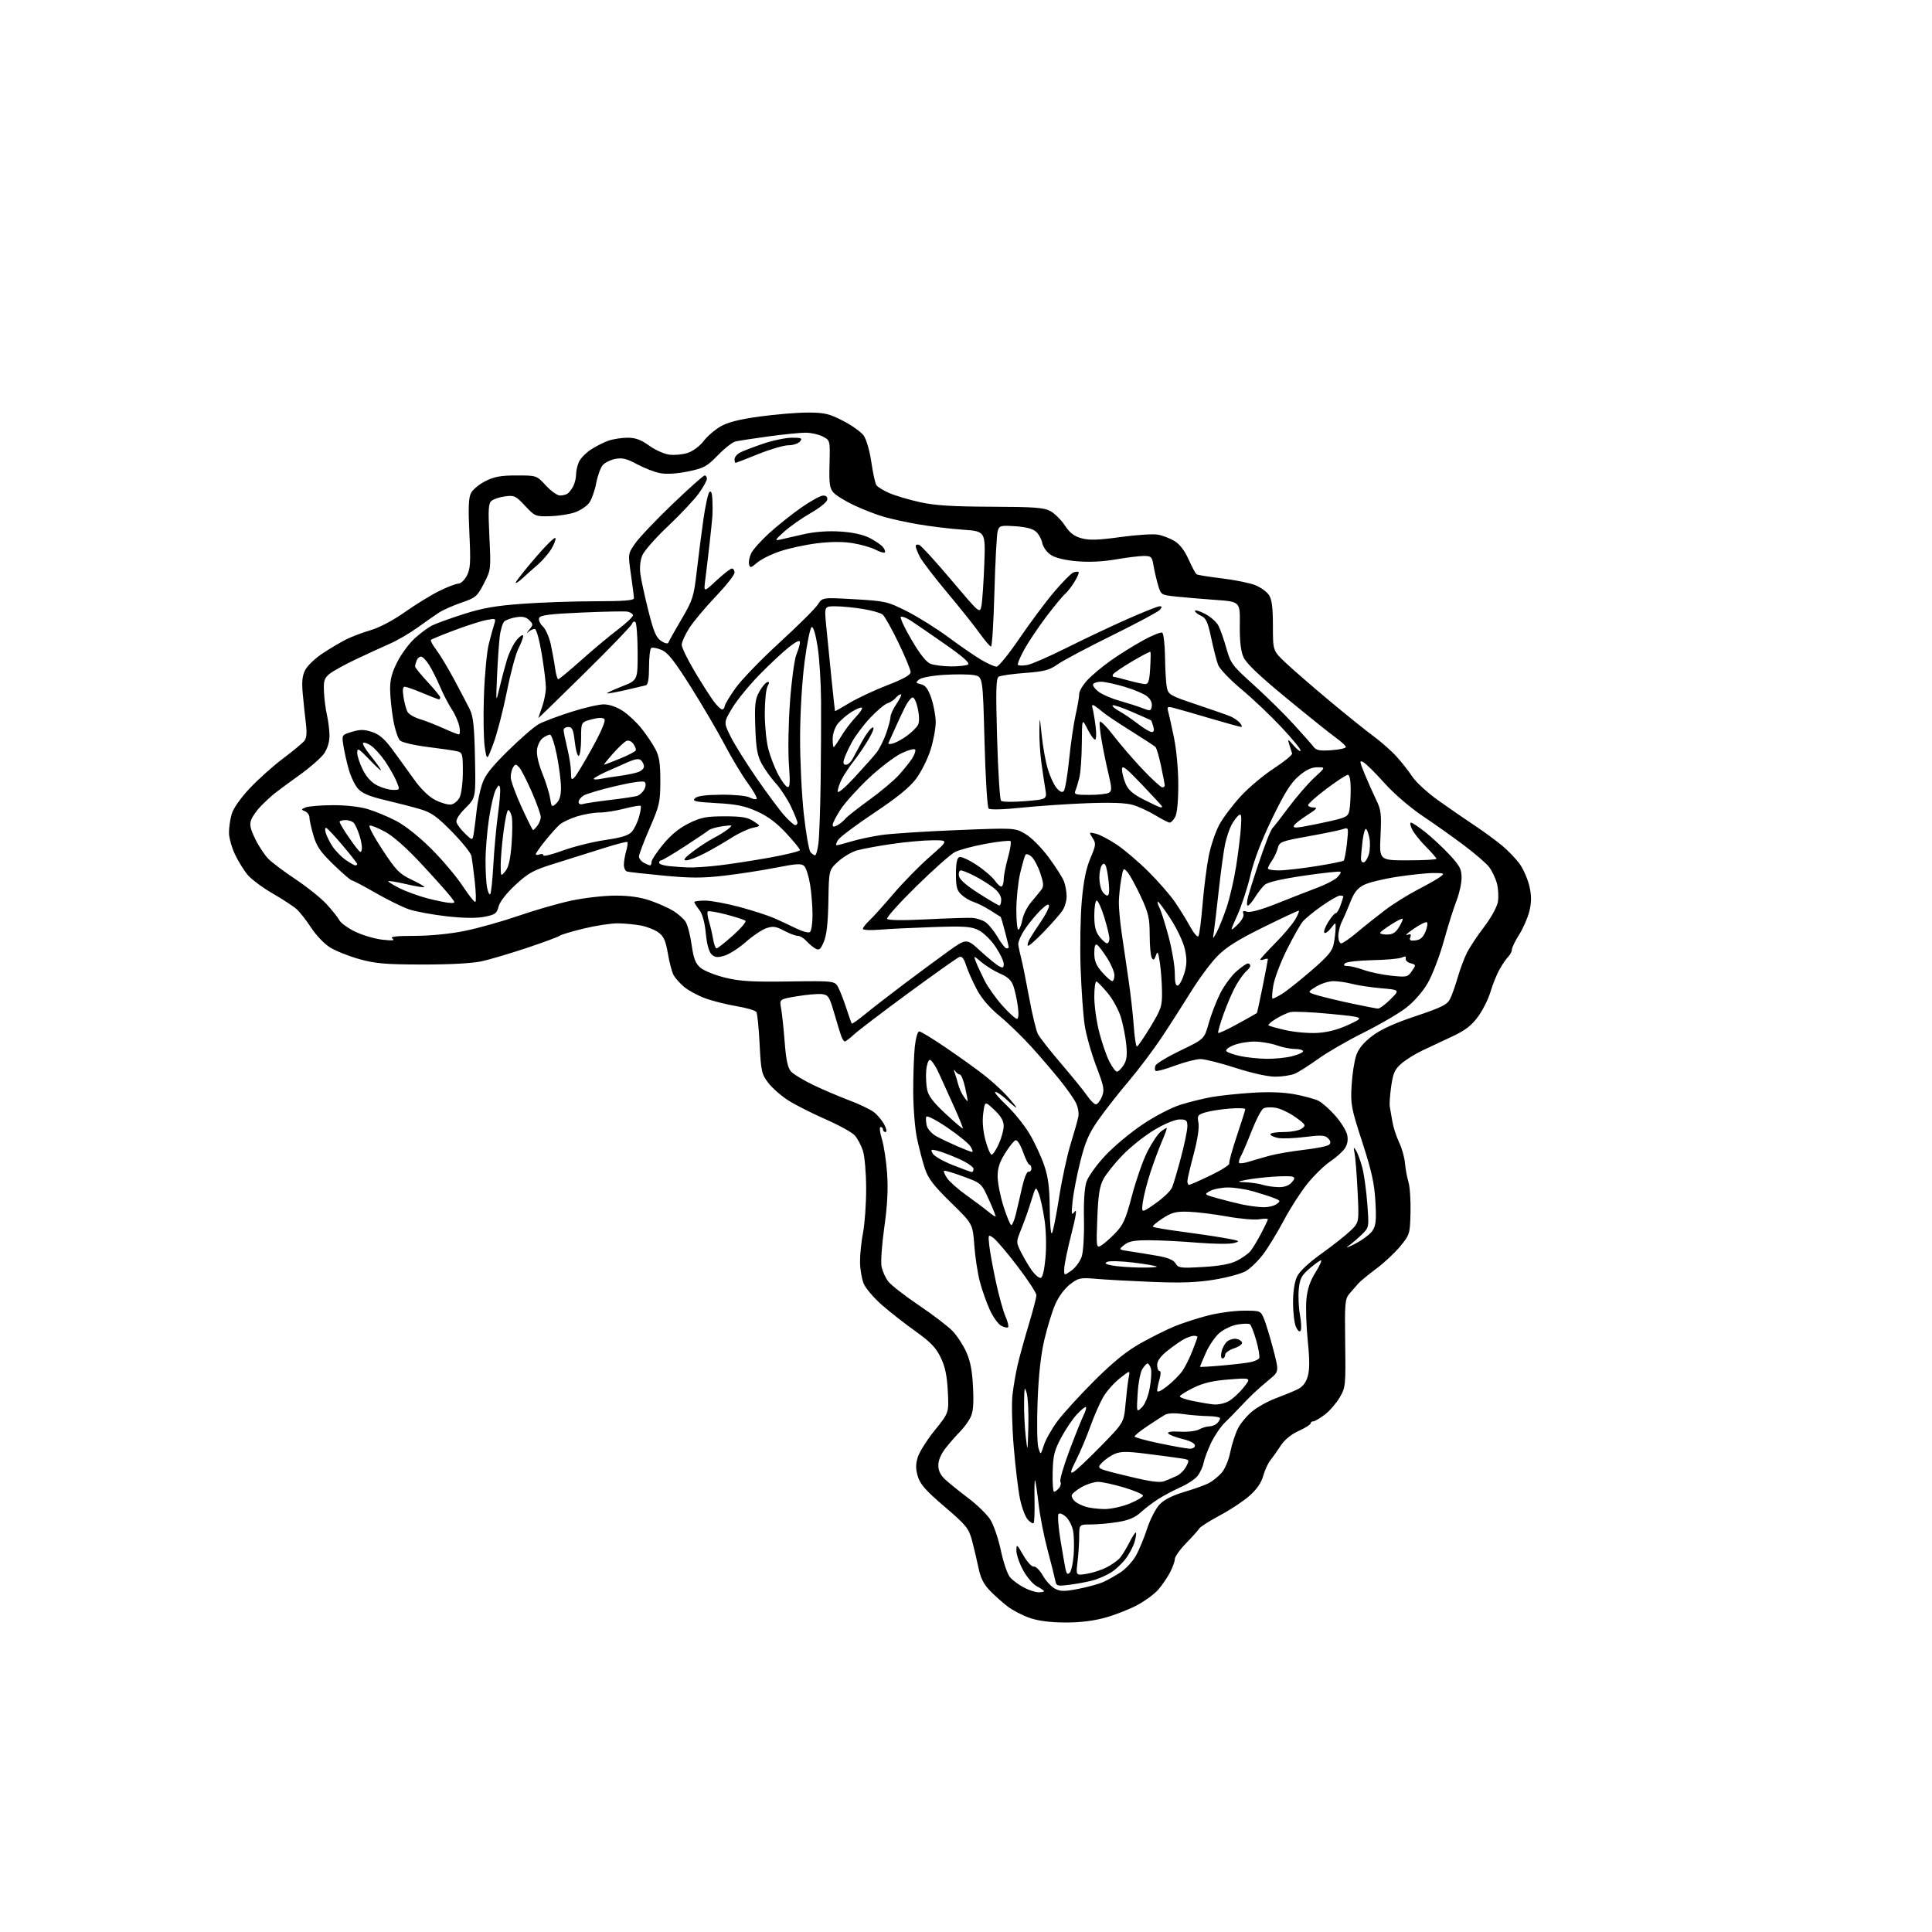 <?xml version="1.0" encoding="UTF-8" standalone="no"?>
<svg 
  version="1.1" 
  xmlns="http://www.w3.org/2000/svg" 
  xmlns:xlink="http://www.w3.org/1999/xlink" 
  xmlns:svg="http://www.w3.org/2000/svg"
  xmlns:rdf="http://www.w3.org/1999/02/22-rdf-syntax-ns#"
  xmlns:cc="http://creativecommons.org/ns#"
  xmlns:dc="http://purl.org/dc/elements/1.1/"
  viewBox="0 0 768 768"
  width="768"
  height="768"
>
<style>svg {background-color: white; }</style>"
<path stroke="none" fill="black" fill-rule="evenodd" d="M423.44,644.97C417.53,644.95 412.75,644.33 409.33,643.15C406.49,642.17 402.55,640.13 400.58,638.63C398.60,637.12 395.44,634.29 393.54,632.34C391.01,629.74 389.79,627.29 388.94,623.15C388.30,620.04 387.14,615.15 386.37,612.27C385.08,607.51 384.10,606.30 375.50,598.94C368.05,592.58 365.79,590.02 364.86,586.93C363.97,583.95 363.96,582.09 364.83,579.25C365.47,577.19 368.51,572.37 371.60,568.54C377.22,561.59 377.22,561.59 376.77,553.04C376.44,546.72 375.69,543.21 373.91,539.55C372.04,535.70 369.83,533.42 364.00,529.26C359.88,526.33 353.86,521.62 350.63,518.80C347.40,515.98 344.12,512.14 343.34,510.28C342.56,508.41 341.90,504.54 341.87,501.69C341.84,498.84 342.38,493.57 343.07,490.00C343.76,486.43 344.32,478.53 344.31,472.47C344.30,466.32 343.73,459.67 343.03,457.47C342.33,455.28 340.85,452.51 339.75,451.31C338.65,450.10 333.42,447.22 328.13,444.91C322.83,442.59 316.19,439.23 313.37,437.44C310.55,435.64 306.96,432.50 305.40,430.45C302.76,427.00 302.51,425.88 301.96,415.07C301.64,408.66 301.06,402.91 300.68,402.30C300.30,401.68 296.73,400.63 292.75,399.97C288.76,399.30 283.13,397.88 280.23,396.80C277.34,395.73 273.62,393.71 271.96,392.31C270.31,390.92 268.42,388.82 267.77,387.64C267.12,386.46 266.09,382.61 265.50,379.08C264.65,374.05 263.85,372.23 261.81,370.71C260.39,369.64 257.26,368.39 254.86,367.93C252.46,367.47 248.31,367.07 245.64,367.04C242.96,367.02 236.89,367.94 232.14,369.09C227.39,370.23 223.05,371.53 222.50,371.97C221.95,372.41 216.10,374.58 209.50,376.79C202.90,378.99 194.80,381.39 191.50,382.12C187.77,382.94 178.87,383.43 168.00,383.41C153.24,383.39 149.30,383.06 142.83,381.26C138.60,380.08 133.33,377.97 131.11,376.57C128.89,375.17 125.55,371.66 123.67,368.76C121.80,365.87 119.20,362.55 117.89,361.39C116.57,360.22 112.28,357.42 108.35,355.15C104.42,352.89 99.96,349.56 98.45,347.77C96.93,345.97 94.64,342.25 93.35,339.50C92.07,336.75 91.02,332.93 91.02,331.00C91.01,329.07 91.48,325.80 92.06,323.73C92.70,321.42 95.45,317.46 99.16,313.49C102.49,309.93 108.45,304.58 112.41,301.60C116.36,298.63 120.19,295.47 120.92,294.59C121.86,293.46 122.06,291.44 121.61,287.74C121.26,284.86 120.70,279.55 120.36,275.93C119.91,270.97 120.14,268.62 121.34,266.31C122.21,264.62 125.30,261.67 128.21,259.75C131.12,257.83 135.31,255.34 137.53,254.22C139.75,253.10 144.17,251.42 147.36,250.50C150.80,249.50 156.28,246.60 160.83,243.39C165.05,240.40 171.20,236.62 174.50,234.98C177.80,233.34 181.28,232.00 182.22,232.00C183.17,232.00 184.69,230.57 185.59,228.82C186.99,226.12 187.14,223.58 186.59,212.07C186.10,201.92 186.26,197.87 187.22,196.00C187.93,194.62 190.51,192.49 192.97,191.25C196.47,189.48 199.12,189.00 205.37,189.00C213.31,189.00 213.31,189.00 217.00,193.00C219.03,195.20 221.55,196.99 222.60,196.98C223.64,196.98 225.00,196.64 225.60,196.23C226.21,195.83 227.22,194.52 227.85,193.32C228.48,192.11 229.00,190.00 229.00,188.61C229.00,187.23 229.51,184.97 230.14,183.59C230.77,182.21 232.91,180.01 234.89,178.71C236.88,177.41 240.03,175.81 241.90,175.17C243.77,174.53 247.19,174.00 249.50,174.00C252.61,174.00 254.81,174.81 258.00,177.12C260.37,178.83 263.98,180.46 266.03,180.73C268.09,181.01 271.40,180.69 273.39,180.03C275.42,179.37 278.19,177.31 279.67,175.37C281.12,173.46 284.16,170.83 286.41,169.53C289.30,167.85 293.85,166.69 301.96,165.58C308.26,164.71 316.86,164.00 321.05,164.00C327.70,164.00 329.52,164.42 335.05,167.25C338.55,169.04 342.26,171.68 343.31,173.13C344.40,174.64 345.69,179.09 346.36,183.63C346.99,187.96 347.89,192.10 348.36,192.83C348.83,193.57 351.19,195.01 353.59,196.04C355.99,197.07 361.45,198.68 365.73,199.63C371.60,200.93 378.50,201.37 394.00,201.43C411.24,201.49 414.99,201.77 417.57,203.18C419.26,204.11 421.85,206.68 423.31,208.89C425.28,211.87 427.01,213.20 429.98,213.99C433.04,214.82 436.69,214.70 445.46,213.48C451.77,212.61 458.47,212.19 460.35,212.54C462.23,212.89 465.20,214.05 466.95,215.11C469.01,216.37 470.97,218.95 472.51,222.43C473.82,225.39 475.25,228.04 475.70,228.31C476.14,228.58 480.68,229.31 485.79,229.93C490.91,230.54 496.84,231.75 498.98,232.61C501.13,233.47 503.58,235.24 504.44,236.55C505.59,238.30 506.00,241.55 506.00,248.82C506.00,258.71 506.00,258.71 511.25,263.63C514.14,266.34 521.90,273.07 528.50,278.59C535.10,284.11 542.98,290.44 546.00,292.66C549.02,294.88 553.17,298.54 555.20,300.80C557.24,303.06 560.08,306.67 561.50,308.83C562.93,310.99 567.57,315.22 571.80,318.23C576.04,321.24 582.42,325.65 586.00,328.02C589.58,330.39 594.56,334.03 597.08,336.12C599.60,338.20 602.84,341.61 604.28,343.70C605.72,345.79 607.39,349.73 608.00,352.46C608.81,356.10 608.80,358.66 607.97,362.14C607.34,364.75 605.52,368.94 603.92,371.47C602.31,374.00 601.00,376.70 601.00,377.46C601.00,378.23 600.35,379.51 599.55,380.30C598.76,381.10 597.20,383.36 596.09,385.34C594.98,387.31 593.38,391.30 592.51,394.21C591.65,397.12 589.41,401.60 587.53,404.16C584.95,407.68 582.45,409.60 577.31,412.00C573.56,413.75 568.19,416.27 565.37,417.61C562.54,418.94 558.81,421.28 557.07,422.79C554.44,425.09 553.76,426.61 553.02,431.83C552.54,435.29 552.28,438.87 552.45,439.81C552.62,440.74 553.08,443.41 553.47,445.74C553.86,448.07 555.07,451.84 556.17,454.11C557.26,456.37 558.31,460.09 558.50,462.37C558.69,464.64 559.31,468.00 559.88,469.83C560.44,471.66 560.82,477.11 560.70,481.92C560.50,490.49 560.41,490.79 556.64,495.39C554.52,497.98 550.25,501.98 547.14,504.29C544.04,506.59 540.83,509.23 540.00,510.15C539.17,511.08 537.60,512.88 536.50,514.17C534.64,516.33 534.52,517.76 534.73,533.94C534.96,550.82 534.89,551.52 532.53,555.54C531.19,557.82 528.53,560.88 526.62,562.34C524.70,563.80 522.65,565.00 522.07,565.00C521.48,565.00 521.00,565.37 521.00,565.82C521.00,566.27 518.86,567.62 516.25,568.81C513.22,570.19 510.62,572.33 509.05,574.74C507.71,576.81 505.87,579.40 504.97,580.50C504.08,581.60 502.80,584.38 502.15,586.68C501.35,589.50 499.54,592.11 496.60,594.68C494.20,596.78 488.92,600.27 484.87,602.42C480.82,604.58 477.16,606.90 476.75,607.58C476.34,608.25 473.98,610.89 471.50,613.44C469.03,615.99 467.00,618.85 467.00,619.80C467.00,620.75 466.09,623.22 464.98,625.29C463.87,627.36 461.76,630.40 460.29,632.06C458.82,633.71 455.15,636.39 452.14,638.02C449.13,639.65 443.45,641.89 439.52,642.99C434.73,644.34 429.43,644.99 423.44,644.97zM412.75,632.96C413.99,632.98 415.00,632.79 415.00,632.53C415.00,632.26 413.74,631.40 412.20,630.60C410.66,629.81 408.19,626.92 406.70,624.19C405.22,621.46 404.01,617.94 404.03,616.36C404.06,613.66 404.21,613.76 406.78,618.23C408.30,620.88 410.13,622.87 410.94,622.73C411.73,622.61 413.36,624.22 414.55,626.32C415.75,628.42 417.92,630.76 419.38,631.52C421.60,632.67 423.11,632.68 428.76,631.58C432.47,630.85 436.85,629.65 438.50,628.91C440.15,628.17 443.21,626.46 445.31,625.11C447.40,623.76 450.16,620.82 451.44,618.58C452.73,616.34 454.76,611.48 455.96,607.78C457.16,604.08 459.38,599.74 460.88,598.13C462.72,596.16 465.94,594.51 470.73,593.08C474.64,591.91 479.01,590.36 480.43,589.62C481.85,588.89 484.10,587.11 485.43,585.67C486.87,584.12 488.33,580.73 489.04,577.28C489.69,574.10 491.07,569.86 492.09,567.85C493.11,565.84 495.64,562.79 497.72,561.08C499.80,559.36 503.98,557.03 507.00,555.90C510.02,554.77 513.89,553.19 515.59,552.38C517.73,551.38 519.04,549.78 519.81,547.27C520.62,544.61 520.64,540.76 519.86,533.06C519.27,527.25 519.02,519.87 519.31,516.65C519.68,512.50 520.72,509.36 522.87,505.90C524.55,503.20 525.56,501.00 525.13,501.00C524.69,501.00 522.63,502.48 520.54,504.28C517.31,507.07 516.68,508.30 516.28,512.53C516.02,515.26 516.23,519.83 516.75,522.68C517.28,525.53 517.40,528.36 517.02,528.96C516.62,529.62 515.88,529.03 515.17,527.48C514.53,526.06 514.00,521.73 514.00,517.85C514.00,513.52 514.60,509.53 515.57,507.50C516.55,505.42 520.18,502.01 525.30,498.34C529.79,495.13 534.99,491.02 536.86,489.22C540.27,485.93 540.27,485.93 539.67,473.72C539.34,467.00 538.81,460.15 538.48,458.50C537.96,455.90 538.04,455.75 539.07,457.39C539.72,458.43 540.83,461.46 541.53,464.12C542.24,466.79 543.13,473.23 543.52,478.45C544.23,487.92 544.23,487.92 541.37,490.72C539.79,492.26 537.38,494.32 536.00,495.30C534.62,496.29 535.85,495.88 538.73,494.39C541.61,492.91 544.71,490.57 545.61,489.19C546.94,487.16 547.16,484.96 546.74,477.59C546.34,470.41 545.24,465.46 541.52,454.00C537.13,440.49 536.84,438.96 537.28,431.50C537.54,427.10 538.36,421.72 539.12,419.54C540.07,416.81 542.06,414.40 545.50,411.79C548.94,409.19 554.34,406.73 562.77,403.92C572.98,400.51 575.27,399.37 576.40,397.16C577.14,395.70 578.52,391.81 579.47,388.53C580.41,385.25 582.09,380.77 583.21,378.59C584.32,376.41 587.37,371.83 589.98,368.43C592.60,365.02 595.04,360.61 595.41,358.63C595.78,356.65 595.61,353.28 595.04,351.15C594.46,349.01 593.05,346.07 591.90,344.60C590.75,343.14 586.37,339.35 582.16,336.18C577.95,333.01 570.52,327.73 565.65,324.46C560.44,320.95 554.13,315.52 550.29,311.23C546.71,307.23 542.96,303.51 541.96,302.98C540.33,302.11 540.39,302.60 542.51,307.75C543.81,310.91 545.86,315.51 547.06,317.96C548.99,321.88 549.19,323.58 548.78,332.21C548.30,342.00 548.30,342.00 559.65,342.00C565.89,342.00 571.00,341.72 571.00,341.38C571.00,341.04 569.17,338.93 566.93,336.69C564.69,334.45 562.20,331.35 561.40,329.81C560.60,328.26 560.37,327.00 560.88,327.00C561.40,327.00 564.00,328.73 566.66,330.85C569.32,332.97 573.64,337.00 576.25,339.81C580.28,344.14 581.00,345.52 581.00,348.92C581.00,351.12 580.09,355.23 578.98,358.05C577.87,360.87 575.59,368.11 573.92,374.14C572.24,380.18 569.34,387.72 567.48,390.90C565.43,394.39 561.98,398.30 558.79,400.74C555.88,402.97 548.33,407.36 542.00,410.51C535.67,413.65 527.58,418.34 524.00,420.92C520.42,423.50 516.24,426.15 514.70,426.81C513.16,427.46 509.67,428.00 506.93,428.00C503.98,428.00 497.57,426.58 491.14,424.50C485.18,422.57 478.92,421.00 477.21,421.00C475.51,421.00 470.92,422.18 467.02,423.63C463.12,425.08 459.66,426.00 459.34,425.67C459.02,425.35 459.01,424.41 459.33,423.58C459.65,422.76 464.14,420.05 469.32,417.56C478.72,413.05 478.72,413.05 480.48,406.77C481.44,403.32 483.50,397.99 485.05,394.91C486.60,391.84 489.49,387.90 491.47,386.16C493.45,384.42 495.50,383.00 496.03,383.00C496.57,383.00 497.00,383.39 497.00,383.88C497.00,384.36 496.30,385.34 495.44,386.05C494.59,386.76 492.81,389.18 491.50,391.42C490.19,393.66 487.93,398.80 486.48,402.84C485.03,406.87 484.03,410.37 484.26,410.60C484.50,410.83 488.00,409.20 492.04,406.98C496.09,404.75 499.50,402.83 499.63,402.71C499.75,402.58 500.78,397.83 501.93,392.13C503.07,386.44 504.00,381.56 504.00,381.28C504.00,381.01 503.32,381.05 502.50,381.36C501.68,381.68 501.00,381.70 501.00,381.41C501.00,381.12 503.66,378.21 506.90,374.94C510.15,371.67 513.73,367.43 514.87,365.50C516.00,363.58 516.62,362.00 516.25,362.00C515.87,362.00 509.48,365.00 502.06,368.66C491.92,373.67 487.37,376.54 483.83,380.18C481.23,382.84 476.54,389.18 473.40,394.26C470.26,399.34 465.00,407.55 461.70,412.50C458.41,417.45 452.46,425.33 448.49,430.01C444.52,434.69 439.16,441.53 436.58,445.22C432.84,450.57 431.40,453.91 429.44,461.71C428.09,467.10 426.71,474.20 426.37,477.50C425.83,482.86 425.92,483.30 427.20,481.63C428.18,480.37 427.75,483.28 425.87,490.63C424.34,496.61 423.07,502.77 423.05,504.32C423.00,507.14 423.00,507.14 425.93,505.05C427.54,503.90 429.37,501.42 429.99,499.52C430.64,497.55 431.02,491.24 430.89,484.79C430.73,477.75 431.11,472.09 431.89,469.76C432.58,467.70 435.91,463.06 439.29,459.43C442.66,455.81 449.38,450.20 454.22,446.96C459.28,443.58 465.74,440.23 469.42,439.10C472.94,438.01 478.45,436.66 481.66,436.09C484.87,435.52 492.07,434.76 497.66,434.40C504.33,433.96 510.16,434.17 514.66,435.00C518.42,435.70 522.69,436.87 524.14,437.60C525.59,438.33 528.59,441.00 530.82,443.53C533.05,446.06 535.16,449.47 535.52,451.11C535.95,453.06 535.65,454.89 534.62,456.45C533.77,457.75 531.16,460.11 528.81,461.68C526.47,463.25 522.38,467.23 519.72,470.52C517.07,473.81 512.84,480.39 510.33,485.14C507.81,489.89 504.13,495.94 502.13,498.59C500.13,501.23 497.05,504.23 495.28,505.27C493.51,506.30 487.89,507.83 482.78,508.67C475.80,509.82 469.66,510.05 458.00,509.58C449.48,509.23 439.46,508.69 435.75,508.36C429.46,507.81 428.75,507.96 425.38,510.52C423.26,512.14 420.84,515.39 419.52,518.39C418.28,521.20 416.32,527.56 415.16,532.53C413.74,538.58 412.85,546.66 412.46,557.03C412.13,565.54 412.27,573.85 412.77,575.50C413.66,578.50 413.66,578.50 414.95,574.50C415.66,572.30 418.07,568.02 420.30,565.00C422.52,561.98 429.12,554.75 434.94,548.94C442.62,541.29 447.74,537.15 453.52,533.90C457.91,531.44 464.04,528.39 467.14,527.14C470.24,525.88 476.09,524.00 480.14,522.95C484.19,521.89 490.56,521.03 494.30,521.02C501.04,521.00 501.12,521.03 502.46,524.25C503.20,526.04 504.86,531.48 506.13,536.35C508.45,545.20 508.45,545.20 504.62,548.35C502.51,550.08 499.59,552.64 498.14,554.03C496.69,555.42 494.26,557.90 492.75,559.53C491.24,561.16 488.62,563.84 486.92,565.48C485.23,567.12 482.76,570.75 481.43,573.55C480.10,576.36 478.75,579.97 478.43,581.58C478.11,583.18 477.01,585.52 475.99,586.78C474.97,588.03 471.97,590.01 469.32,591.18C466.67,592.35 462.70,594.45 460.50,595.85C458.30,597.24 455.12,599.66 453.43,601.21C451.23,603.24 448.67,604.32 444.43,605.02C441.17,605.55 436.36,605.99 433.75,605.99C429.00,606.00 429.00,606.00 428.99,610.75C428.99,613.36 428.69,617.93 428.33,620.90C427.69,626.31 427.69,626.31 431.93,625.63C434.27,625.25 437.83,624.11 439.84,623.08C441.85,622.05 444.24,620.38 445.13,619.36C446.03,618.34 447.75,615.54 448.95,613.15C450.16,610.76 451.33,608.99 451.55,609.22C451.78,609.45 451.54,611.11 451.02,612.92C450.50,614.73 448.89,617.77 447.42,619.69C445.96,621.60 443.36,624.04 441.63,625.09C439.91,626.15 436.93,627.49 435.00,628.07C433.07,628.66 428.90,629.47 425.72,629.89C420.07,630.62 419.94,630.58 419.44,628.07C419.16,626.66 417.80,621.24 416.41,616.04C415.01,610.83 413.43,602.73 412.88,598.04C412.34,593.34 411.70,589.05 411.47,588.50C411.25,587.95 411.14,591.42 411.24,596.21C411.34,601.00 411.17,605.16 410.87,605.47C410.57,605.77 409.52,605.13 408.55,604.05C407.57,602.98 406.18,599.26 405.46,595.80C404.74,592.33 403.62,583.01 402.97,575.07C402.31,567.14 402.09,557.91 402.47,554.57C402.84,551.23 403.78,545.80 404.54,542.50C405.31,539.20 407.30,532.00 408.96,526.50C410.62,521.00 411.98,515.77 411.99,514.87C411.99,513.97 408.61,508.80 404.47,503.37C400.33,497.94 396.00,492.85 394.85,492.05C392.82,490.64 392.78,490.71 393.24,495.05C393.50,497.50 394.69,504.00 395.88,509.50C397.06,515.00 398.77,521.19 399.68,523.26C400.58,525.33 401.06,527.28 400.74,527.59C400.43,527.91 399.19,527.64 397.99,527.00C396.79,526.35 394.75,523.50 393.45,520.66C392.16,517.82 390.38,512.80 389.51,509.50C388.64,506.20 387.64,499.68 387.30,495.00C386.67,486.50 386.67,486.50 377.98,478.00C371.06,471.23 368.95,468.48 367.64,464.48C366.73,461.72 365.33,456.32 364.51,452.48C363.70,448.64 363.03,440.28 363.02,433.90C363.01,427.51 363.29,419.53 363.64,416.15C364.01,412.68 364.77,410.00 365.40,410.00C366.01,410.00 370.79,412.91 376.01,416.46C381.23,420.02 388.01,424.87 391.07,427.26C394.13,429.64 398.29,433.43 400.32,435.67C402.34,437.91 404.00,439.97 404.00,440.24C404.00,440.51 402.39,439.22 400.43,437.37C398.46,435.52 396.33,434.02 395.68,434.04C395.03,434.06 397.01,436.44 400.09,439.34C403.16,442.24 407.33,447.44 409.36,450.89C411.38,454.34 413.97,459.94 415.12,463.33C416.69,467.99 417.22,472.14 417.28,480.28C417.32,486.20 417.70,490.70 418.13,490.27C418.55,489.85 419.82,483.61 420.94,476.42C422.05,469.22 424.13,459.55 425.55,454.92C426.98,450.29 428.38,445.32 428.66,443.88C428.95,442.44 428.48,439.90 427.62,438.23C426.75,436.56 423.90,432.53 421.27,429.27C418.65,426.01 413.60,420.13 410.06,416.20C406.51,412.27 400.80,406.73 397.37,403.90C393.25,400.48 390.14,396.84 388.19,393.12C386.57,390.03 384.69,385.78 384.02,383.68C383.16,380.99 382.37,380.03 381.33,380.43C380.51,380.74 371.45,387.16 361.18,394.70C350.90,402.25 341.15,409.67 339.50,411.20C337.85,412.74 336.19,413.99 335.82,414.00C335.44,414.00 334.79,412.99 334.36,411.75C333.93,410.51 332.66,406.35 331.54,402.50C329.68,396.13 329.24,395.47 326.66,395.17C325.10,395.00 320.67,395.38 316.82,396.03C309.82,397.21 309.82,397.21 310.49,400.79C310.86,402.76 311.50,408.79 311.92,414.18C312.48,421.41 313.15,424.51 314.46,425.96C315.45,427.05 319.46,429.47 323.37,431.34C327.29,433.22 333.74,435.96 337.70,437.45C341.67,438.93 346.06,441.05 347.47,442.16C348.89,443.27 350.72,445.49 351.55,447.09C352.41,448.77 352.62,450.00 352.03,450.00C351.46,450.00 351.00,449.55 351.00,449.00C351.00,448.45 350.57,448.00 350.05,448.00C349.52,448.00 349.74,450.10 350.56,452.75C351.36,455.36 352.30,461.56 352.65,466.53C353.08,472.82 352.74,479.29 351.53,487.80C350.57,494.53 350.07,501.56 350.42,503.42C350.77,505.28 351.99,507.99 353.14,509.45C354.29,510.92 359.79,515.19 365.37,518.95C370.94,522.71 376.94,527.29 378.70,529.14C380.46,530.99 382.91,534.75 384.14,537.50C385.75,541.10 386.50,545.04 386.80,551.58C387.12,558.41 386.85,561.39 385.70,563.60C384.87,565.22 383.02,567.71 381.59,569.14C380.16,570.57 377.64,573.43 376.00,575.51C374.09,577.91 373.00,580.43 373.00,582.45C373.00,584.64 373.86,586.41 375.75,588.15C377.26,589.54 381.33,592.82 384.80,595.44C388.26,598.05 392.20,601.86 393.55,603.89C394.93,605.98 396.80,611.39 397.85,616.30C398.90,621.24 400.52,625.92 401.60,627.11C402.64,628.26 405.07,630.04 407.00,631.06C408.92,632.08 411.51,632.93 412.75,632.96zM425.24,625.16C425.86,624.54 426.56,621.34 426.80,618.05C427.04,614.76 426.94,610.48 426.57,608.53C426.21,606.58 424.94,604.09 423.76,602.99C422.58,601.89 421.25,601.35 420.80,601.80C420.36,602.24 420.69,606.86 421.53,612.05C422.38,617.25 423.31,622.58 423.59,623.89C423.98,625.67 424.40,626.00 425.24,625.16zM439.00,599.88C441.48,599.91 445.98,598.94 449.00,597.71C452.02,596.48 454.43,595.04 454.34,594.49C454.24,593.95 450.87,592.52 446.84,591.31C442.80,590.11 438.21,589.09 436.64,589.06C435.06,589.03 432.02,589.98 429.89,591.18C427.75,592.39 426.00,593.91 426.00,594.56C426.00,595.22 426.65,596.29 427.44,596.95C428.23,597.60 430.14,598.52 431.69,598.98C433.23,599.45 436.52,599.85 439.00,599.88zM419.00,593.00C419.42,593.00 420.30,592.34 420.96,591.54C421.63,590.74 421.88,589.61 421.52,589.02C421.15,588.44 422.75,582.91 425.07,576.73C427.39,570.55 429.93,564.22 430.71,562.66C431.50,561.09 431.94,559.60 431.68,559.35C431.42,559.09 429.82,560.37 428.12,562.19C426.41,564.01 423.58,568.19 421.83,571.48C419.12,576.55 418.61,578.62 418.45,585.23C418.34,589.50 418.59,593.00 419.00,593.00zM462.99,588.74C464.37,588.20 466.55,587.26 467.84,586.66C469.12,586.06 470.79,584.37 471.55,582.91C472.91,580.28 472.87,580.24 469.21,579.69C467.17,579.38 461.16,578.58 455.84,577.91C448.18,576.93 445.57,576.93 443.19,577.92C441.55,578.60 439.22,580.20 438.03,581.47C435.85,583.78 435.85,583.78 448.17,586.76C457.58,589.04 461.07,589.50 462.99,588.74zM426.71,585.15C427.69,584.61 432.61,579.97 437.63,574.84C446.76,565.50 446.76,565.50 447.43,558.00C447.80,553.88 448.36,549.18 448.67,547.57C449.24,544.64 449.24,544.64 445.11,547.92C442.83,549.72 439.88,553.06 438.55,555.34C437.21,557.63 434.91,562.88 433.44,567.00C431.96,571.12 429.44,577.11 427.83,580.31C425.47,585.01 425.25,585.93 426.71,585.15zM408.78,567.27C408.94,561.65 408.64,555.57 408.12,553.77C407.30,550.92 407.17,551.42 407.09,557.60C407.04,561.51 407.34,567.59 407.75,571.10C408.49,577.45 408.50,577.41 408.78,567.27zM472.75,575.88C474.07,575.95 475.00,575.42 475.00,574.60C475.00,573.75 473.05,572.73 470.00,572.00C467.25,571.34 464.72,570.35 464.38,569.80C463.98,569.17 465.73,568.91 469.13,569.11C472.09,569.29 475.48,568.88 476.68,568.21C477.89,567.55 479.71,567.00 480.73,567.00C481.76,567.00 483.14,566.46 483.80,565.80C484.46,565.14 485.00,564.24 485.00,563.80C485.00,563.36 482.86,562.97 480.25,562.93C477.64,562.89 473.12,562.52 470.22,562.10C466.89,561.63 464.24,561.75 463.05,562.42C462.02,563.02 458.89,565.04 456.09,566.92C453.29,568.80 451.00,570.64 451.00,571.01C451.00,571.38 455.39,572.60 460.75,573.72C466.11,574.84 471.51,575.81 472.75,575.88zM453.88,559.48C455.14,558.27 456.41,555.15 457.05,551.70C457.63,548.53 457.83,545.05 457.49,543.97C457.15,542.89 456.55,542.00 456.17,542.00C455.79,542.00 454.85,543.01 454.07,544.25C453.30,545.49 452.47,549.88 452.23,554.00C451.78,561.50 451.78,561.50 453.88,559.48zM488.35,557.04C489.91,556.19 492.60,553.74 494.31,551.59C497.43,547.67 497.43,547.67 488.63,548.35C482.12,548.85 478.41,549.72 474.41,551.67C471.44,553.13 469.00,554.67 469.00,555.09C469.00,555.51 471.36,556.34 474.25,556.93C477.14,557.52 480.85,558.14 482.50,558.29C484.15,558.45 486.78,557.89 488.35,557.04zM463.98,551.02C466.17,549.28 468.85,546.62 469.93,545.10C471.01,543.58 472.82,539.99 473.95,537.13C475.08,534.27 476.00,531.72 476.00,531.46C476.00,531.21 475.38,531.00 474.61,531.00C473.85,531.00 472.15,531.56 470.82,532.25C469.50,532.94 466.52,535.00 464.21,536.83C461.35,539.10 460.00,540.94 460.00,542.58C460.00,543.91 460.42,545.00 460.93,545.00C461.50,545.00 461.50,546.24 460.93,548.24C460.42,550.03 460.00,552.09 460.00,552.83C460.00,553.64 461.55,552.94 463.98,551.02zM485.75,542.82C490.56,542.39 495.73,541.78 497.24,541.45C498.74,541.12 500.23,540.43 500.54,539.93C500.85,539.43 500.35,536.30 499.41,532.98C498.48,529.66 497.32,526.70 496.82,526.39C496.33,526.09 494.13,526.14 491.93,526.51C489.73,526.88 486.53,528.37 484.82,529.81C483.10,531.25 480.64,534.82 479.35,537.74C478.06,540.67 477.00,543.18 477.00,543.32C477.00,543.46 480.94,543.24 485.75,542.82zM485.98,540.00C485.38,540.00 485.22,538.87 485.60,537.25C485.95,535.74 486.97,533.92 487.86,533.21C488.76,532.50 490.35,532.05 491.41,532.21C492.48,532.37 493.51,533.02 493.72,533.66C493.93,534.29 492.51,535.34 490.55,535.98C488.60,536.63 487.00,537.80 487.00,538.58C487.00,539.36 486.54,540.00 485.98,540.00zM413.60,508.00C414.40,508.00 415.09,505.30 415.57,500.25C416.00,495.70 415.86,489.40 415.23,485.00C414.63,480.88 413.60,476.15 412.94,474.50C411.74,471.50 411.74,471.50 409.93,477.37C408.94,480.61 407.17,485.62 405.99,488.52C403.85,493.79 403.85,493.79 406.06,498.11C407.27,500.49 409.19,503.69 410.32,505.22C411.45,506.75 412.93,508.00 413.60,508.00zM452.92,503.87C457.00,503.94 460.10,503.77 459.82,503.48C459.53,503.20 455.38,502.48 450.59,501.90C445.80,501.31 441.12,501.17 440.19,501.59C438.90,502.16 439.33,502.51 442.00,503.04C443.93,503.42 448.84,503.80 452.92,503.87zM478.20,503.65C484.93,503.26 489.07,502.49 491.70,501.15C493.79,500.09 496.20,498.38 497.05,497.36C497.90,496.34 499.81,493.19 501.30,490.36C502.78,487.54 504.00,484.98 504.00,484.68C504.00,484.37 502.44,484.38 500.54,484.69C498.63,485.00 492.84,484.49 487.65,483.55C482.47,482.62 475.59,481.78 472.37,481.68C467.45,481.53 465.80,481.96 462.16,484.32C459.77,485.87 458.04,487.37 458.32,487.66C458.60,487.94 463.62,488.80 469.48,489.57C475.34,490.33 483.14,491.49 486.81,492.14C492.88,493.21 493.22,493.40 490.53,494.13C488.90,494.58 482.38,494.51 476.03,493.99C469.69,493.46 461.06,493.02 456.86,493.02C450.86,493.00 448.72,493.40 446.90,494.88C444.59,496.75 444.59,496.75 449.04,497.41C451.49,497.77 456.34,498.56 459.82,499.16C464.28,499.93 466.49,500.84 467.32,502.24C468.41,504.06 469.26,504.17 478.20,503.65zM437.62,495.18C438.66,494.62 441.20,492.40 443.28,490.25C446.54,486.89 447.47,484.80 449.98,475.26C451.58,469.16 454.31,461.36 456.04,457.91C457.78,454.47 460.17,450.87 461.35,449.91C462.53,448.96 463.62,448.29 463.78,448.44C463.93,448.59 463.09,450.92 461.93,453.61C460.76,456.30 458.70,461.83 457.36,465.90C456.02,469.98 454.64,475.33 454.30,477.81C453.69,482.31 453.69,482.31 459.29,478.40C462.37,476.26 465.36,473.38 465.93,472.00C466.50,470.62 468.10,465.23 469.48,460.00C470.86,454.77 472.00,449.26 472.00,447.75C472.00,445.35 471.61,445.00 468.92,445.00C467.11,445.00 463.01,446.69 458.93,449.11C455.12,451.38 449.41,455.90 446.25,459.17C443.09,462.43 439.63,466.77 438.57,468.80C437.08,471.65 436.54,475.22 436.19,484.35C435.76,495.71 435.82,496.16 437.62,495.18zM402.01,487.00C402.41,487.00 403.21,485.09 403.79,482.75C404.37,480.41 405.49,475.57 406.29,472.00C407.12,468.29 408.22,465.61 408.87,465.75C409.49,465.89 410.00,465.32 410.00,464.50C410.00,463.68 409.66,463.00 409.23,463.00C408.81,463.00 407.66,460.72 406.67,457.94C405.64,455.04 404.37,453.04 403.69,453.27C403.03,453.48 401.15,455.84 399.50,458.50C397.25,462.14 396.52,464.49 396.58,467.92C396.63,470.44 397.70,475.76 398.97,479.75C400.24,483.74 401.61,487.00 402.01,487.00zM395.76,483.57C395.90,483.43 394.69,480.40 393.08,476.83C390.13,470.34 390.13,470.34 382.90,467.67C378.92,466.20 375.48,465.18 375.25,465.41C375.03,465.64 375.57,466.94 376.46,468.30C377.35,469.66 380.83,472.74 384.18,475.14C387.54,477.54 391.46,480.47 392.89,481.66C394.33,482.86 395.62,483.71 395.76,483.57zM502.06,479.89C504.02,479.95 506.43,479.40 507.43,478.67C509.13,477.43 509.06,477.27 506.37,476.22C504.79,475.61 501.06,474.40 498.07,473.55C495.08,472.70 490.58,472.02 488.07,472.04C485.56,472.05 482.39,472.69 481.02,473.44C478.58,474.79 478.63,474.84 484.02,476.35C487.04,477.20 491.52,478.31 494.00,478.84C496.48,479.36 500.10,479.83 502.06,479.89zM508.10,471.90C510.45,471.97 512.28,471.35 513.41,470.10C514.73,468.64 514.82,468.10 513.81,467.75C513.09,467.50 509.57,467.50 506.00,467.75C502.43,468.00 497.70,468.56 495.50,468.99C491.50,469.78 491.50,469.78 495.50,469.99C497.70,470.11 500.62,470.56 502.00,471.00C503.38,471.44 506.12,471.85 508.10,471.90zM472.69,471.00C473.07,471.00 476.89,469.31 481.18,467.25C485.47,465.19 488.83,463.05 488.65,462.50C488.47,461.95 489.82,457.02 491.66,451.55C493.50,446.08 495.00,441.29 495.00,440.90C495.00,440.51 492.19,440.41 488.75,440.68C485.31,440.95 481.00,441.63 479.16,442.19C476.09,443.13 475.87,443.47 476.41,446.36C476.77,448.29 476.03,453.10 474.50,458.82C473.12,463.95 472.00,468.79 472.00,469.57C472.00,470.36 472.31,471.00 472.69,471.00zM386.25,465.90C386.66,465.96 387.00,465.39 387.00,464.64C387.00,463.89 384.41,462.12 381.25,460.71C378.09,459.29 374.20,457.82 372.62,457.43C370.04,456.79 369.85,456.91 370.77,458.55C371.33,459.56 374.88,461.60 378.65,463.10C382.42,464.59 385.84,465.85 386.25,465.90zM496.33,461.83C498.07,461.28 501.75,460.22 504.50,459.46C507.25,458.70 513.52,457.62 518.42,457.06C523.33,456.51 527.81,455.59 528.38,455.02C529.09,454.31 528.95,453.52 527.92,452.49C526.67,451.24 525.15,451.16 518.71,451.97C514.47,452.51 509.65,452.68 508.00,452.35C506.35,452.02 505.00,451.36 505.00,450.88C505.00,450.39 507.39,450.00 510.31,450.00C513.23,450.00 516.46,449.39 517.49,448.63C519.24,447.35 519.09,447.08 515.06,444.16C512.70,442.45 509.17,440.75 507.22,440.38C505.27,440.02 503.00,440.14 502.18,440.66C501.35,441.18 499.28,445.18 497.56,449.55C495.85,453.92 493.92,458.45 493.26,459.62C492.61,460.78 492.31,461.98 492.61,462.28C492.91,462.57 494.58,462.37 496.33,461.83zM394.18,459.00C394.69,459.00 395.97,457.09 397.03,454.75C398.09,452.41 398.97,449.20 398.98,447.62C398.99,445.57 397.92,443.71 395.25,441.19C391.50,437.65 391.50,437.65 390.85,442.58C390.43,445.78 390.74,449.51 391.73,453.25C392.57,456.41 393.68,459.00 394.18,459.00zM386.37,457.91C386.85,457.96 386.60,456.99 385.80,455.75C385.01,454.51 380.81,451.09 376.46,448.15C371.90,445.07 368.40,443.29 368.18,443.95C367.98,444.57 368.08,446.18 368.42,447.52C368.75,448.87 370.48,450.75 372.26,451.71C374.04,452.68 377.75,454.44 380.50,455.64C383.25,456.84 385.89,457.86 386.37,457.91zM382.74,448.59C382.89,448.44 381.42,444.76 379.47,440.41C377.51,436.06 374.72,429.90 373.27,426.73C371.81,423.56 370.14,421.12 369.56,421.31C368.98,421.50 368.35,423.40 368.18,425.53C368.00,427.67 368.15,431.01 368.51,432.96C369.01,435.61 370.84,438.04 375.82,442.68C379.48,446.08 382.59,448.74 382.74,448.59zM435.63,438.99C436.25,439.00 437.32,437.64 438.01,435.99C439.12,433.29 438.89,432.01 435.74,423.74C433.81,418.66 431.75,411.35 431.17,407.50C430.59,403.65 429.87,393.52 429.57,385.00C429.26,376.48 429.47,364.41 430.02,358.19C430.72,350.23 431.73,345.21 433.44,341.19C435.67,335.94 435.74,335.32 434.32,333.11C432.80,330.76 432.82,330.74 435.64,331.41C437.21,331.79 440.98,333.77 444.00,335.80C447.02,337.84 452.67,342.65 456.54,346.50C460.41,350.35 465.12,355.75 467.01,358.50C468.90,361.25 471.64,365.68 473.10,368.35C474.57,371.03 476.05,372.73 476.42,372.13C476.78,371.54 477.52,365.76 478.06,359.28C478.60,352.80 479.71,344.18 480.52,340.13C481.34,336.08 483.22,330.53 484.70,327.81C486.18,325.09 489.98,320.04 493.14,316.59C496.30,313.14 502.29,308.11 506.44,305.41C510.59,302.71 513.83,300.05 513.63,299.50C513.43,298.95 512.93,297.38 512.52,296.00C511.78,293.59 511.85,293.60 514.38,296.50C515.82,298.15 517.00,298.97 517.00,298.33C517.00,297.69 513.51,293.46 509.25,288.93C504.99,284.39 497.86,277.64 493.40,273.92C488.95,270.20 484.82,265.88 484.23,264.33C483.63,262.77 482.40,257.99 481.49,253.69C480.13,247.24 479.42,245.69 477.42,244.78C476.09,244.17 475.00,243.29 475.00,242.82C475.00,242.35 476.79,242.87 478.98,243.99C481.17,245.11 483.59,247.25 484.37,248.76C485.14,250.27 486.57,254.34 487.53,257.80C489.19,263.73 489.84,264.60 498.40,272.30C503.40,276.81 510.57,283.88 514.33,288.00C518.08,292.12 521.68,296.20 522.33,297.06C523.22,298.26 524.86,298.53 529.25,298.22C532.41,298.00 535.00,297.43 535.00,296.96C535.00,296.49 533.24,294.85 531.08,293.30C528.93,291.76 520.09,284.68 511.45,277.56C500.20,268.30 495.31,263.62 494.23,261.06C493.21,258.66 492.76,254.53 492.84,248.34C492.97,239.18 492.97,239.18 483.24,238.48C477.88,238.09 470.80,237.49 467.50,237.14C461.53,236.50 461.49,236.48 460.32,232.50C459.68,230.30 458.87,226.81 458.53,224.75C457.96,221.33 457.63,221.00 454.70,221.00C452.94,221.00 447.90,221.62 443.50,222.38C438.36,223.27 432.82,223.53 428.00,223.10C423.27,222.69 419.46,221.75 417.69,220.57C416.15,219.54 414.64,217.44 414.33,215.90C414.02,214.36 412.90,212.31 411.83,211.34C410.55,210.19 407.74,209.45 403.59,209.19C397.67,208.81 397.25,208.93 396.59,211.14C396.21,212.44 395.63,223.29 395.30,235.25C394.98,247.21 394.37,257.00 393.95,257.00C393.53,257.00 391.50,254.64 389.44,251.75C387.38,248.86 381.55,241.55 376.48,235.50C371.41,229.45 366.53,223.06 365.63,221.30C364.73,219.54 364.00,217.64 364.00,217.08C364.00,216.52 364.64,216.31 365.41,216.61C366.19,216.90 371.93,223.19 378.16,230.57C389.50,243.99 389.50,243.99 390.14,240.74C390.49,238.96 391.00,231.58 391.27,224.35C391.76,211.19 391.76,211.19 382.63,210.55C377.61,210.19 369.68,209.23 365.00,208.42C360.32,207.61 354.14,206.26 351.26,205.42C348.38,204.59 343.14,202.56 339.63,200.91C336.12,199.27 332.40,196.99 331.37,195.85C329.78,194.09 329.54,192.38 329.75,184.42C329.99,175.05 329.99,175.05 327.05,173.52C325.43,172.69 322.36,172.00 320.22,172.00C318.09,172.00 311.43,172.67 305.42,173.49C299.42,174.32 293.53,175.21 292.35,175.49C291.17,175.76 288.02,178.23 285.35,180.98C281.00,185.45 279.78,186.12 273.50,187.41C269.11,188.31 264.99,188.57 262.45,188.09C260.22,187.68 256.09,186.08 253.26,184.55C249.27,182.37 247.37,181.90 244.70,182.40C242.82,182.75 240.54,183.85 239.65,184.84C238.75,185.83 237.56,189.08 237.00,192.07C236.44,195.06 235.18,198.59 234.20,199.91C233.21,201.24 230.65,202.94 228.50,203.68C226.35,204.43 221.92,205.11 218.66,205.20C212.88,205.36 212.63,205.25 208.72,201.07C205.04,197.12 204.41,196.82 200.82,197.30C198.68,197.58 196.24,198.38 195.41,199.07C194.15,200.12 194.01,202.43 194.54,213.41C195.17,226.40 195.16,226.54 192.34,231.99C189.70,237.09 189.08,237.62 183.50,239.53C180.20,240.66 176.15,242.45 174.50,243.52C172.85,244.59 169.01,247.28 165.96,249.48C162.91,251.69 157.96,254.58 154.96,255.89C151.96,257.21 145.90,259.99 141.50,262.07C137.10,264.16 132.39,266.76 131.03,267.85C128.91,269.56 128.59,270.58 128.78,274.95C128.90,277.76 129.44,281.96 129.98,284.28C130.51,286.60 130.96,290.27 130.98,292.44C130.99,294.85 130.17,297.58 128.87,299.49C127.70,301.20 123.31,305.05 119.12,308.05C114.93,311.05 110.39,314.40 109.03,315.50C107.67,316.60 105.26,318.84 103.67,320.47C102.08,322.11 100.36,324.54 99.85,325.89C99.13,327.78 99.50,329.50 101.48,333.54C102.88,336.41 105.24,339.97 106.73,341.46C108.22,342.95 113.11,346.61 117.61,349.60C122.10,352.59 127.58,356.99 129.78,359.38C131.98,361.76 134.27,364.64 134.88,365.78C135.49,366.92 138.35,368.99 141.24,370.38C144.13,371.78 148.97,373.20 152.00,373.54C156.02,373.99 157.10,373.87 156.00,373.09C154.90,372.31 157.26,372.03 164.84,372.02C171.13,372.01 178.97,371.23 184.85,370.03C190.16,368.95 199.80,366.23 206.27,364.00C212.73,361.76 222.18,359.05 227.26,357.98C232.34,356.91 240.14,356.02 244.59,356.02C250.09,356.01 254.53,356.64 258.44,357.98C261.61,359.07 265.75,360.92 267.65,362.09C269.55,363.27 271.74,365.20 272.52,366.40C273.31,367.59 274.39,371.70 274.93,375.53C275.70,380.99 276.45,382.97 278.40,384.66C279.78,385.85 284.18,387.63 288.20,388.62C294.13,390.08 298.91,390.37 313.70,390.15C331.89,389.90 331.89,389.90 333.31,392.70C334.09,394.24 335.53,397.98 336.50,401.00C337.47,404.02 338.42,406.67 338.59,406.88C338.77,407.08 341.08,405.47 343.71,403.30C346.34,401.13 353.23,395.79 359.00,391.43C364.77,387.08 372.80,381.14 376.84,378.24C384.18,372.96 384.18,372.96 389.69,378.00C392.72,380.77 396.06,383.50 397.10,384.05C398.66,384.89 399.00,384.73 399.00,383.15C399.00,382.09 397.54,379.04 395.75,376.36C393.96,373.69 390.94,370.72 389.03,369.77C386.07,368.29 383.46,368.11 371.03,368.52C363.04,368.79 353.46,369.25 349.75,369.56C346.04,369.87 343.00,369.72 343.00,369.23C343.00,368.75 344.17,367.26 345.59,365.92C347.02,364.59 351.31,359.82 355.14,355.33C358.96,350.83 365.47,344.19 369.60,340.58C377.11,334.00 377.11,334.00 370.80,334.02C367.34,334.03 360.00,334.69 354.50,335.49C349.00,336.29 342.77,337.44 340.66,338.05C338.54,338.65 335.17,340.65 333.16,342.49C329.50,345.84 329.50,345.84 329.30,358.19C329.15,366.74 328.61,371.69 327.52,374.29C326.23,377.38 325.64,377.88 324.22,377.12C323.26,376.60 321.63,375.24 320.58,374.09C319.54,372.94 317.97,372.00 317.08,372.00C316.19,372.00 313.75,371.08 311.65,369.95C308.48,368.26 307.28,368.08 304.66,368.96C302.92,369.54 299.26,371.99 296.53,374.41C293.79,376.82 289.99,379.28 288.07,379.87C285.27,380.73 284.26,380.64 282.92,379.43C281.84,378.45 281.01,375.50 280.57,371.02C280.13,366.53 279.21,363.27 277.95,361.66C276.88,360.30 276.00,358.92 276.00,358.59C276.00,358.27 277.91,358.00 280.25,358.00C282.59,358.00 288.77,359.15 294.00,360.54C299.23,361.94 305.52,363.99 308.00,365.09C310.48,366.20 314.38,368.02 316.68,369.15C318.98,370.28 321.34,370.91 321.93,370.54C322.52,370.18 323.00,367.10 322.99,363.69C322.99,360.29 322.55,354.83 322.02,351.56C321.48,348.29 320.44,345.01 319.71,344.28C318.61,343.18 316.71,343.28 308.44,344.91C302.97,345.99 293.70,347.42 287.83,348.10C279.30,349.09 274.48,349.09 263.83,348.08C256.50,347.38 249.94,346.64 249.25,346.44C248.56,346.23 248.00,345.03 248.00,343.77C248.00,342.52 248.41,340.06 248.91,338.32C249.41,336.58 249.62,334.96 249.39,334.72C249.15,334.48 245.03,335.54 240.23,337.07C235.43,338.61 226.85,341.30 221.16,343.06C211.94,345.92 210.19,346.86 204.91,351.74C201.30,355.09 198.69,358.43 198.20,360.36C197.48,363.13 196.83,363.61 192.58,364.44C189.40,365.06 184.30,364.99 177.56,364.24C171.95,363.61 165.23,362.37 162.62,361.49C160.02,360.61 154.02,357.66 149.30,354.94C144.58,352.22 140.35,350.00 139.91,350.00C139.47,350.00 136.19,347.19 132.63,343.75C127.37,338.67 125.87,336.48 124.58,332.07C123.71,329.08 123.00,325.87 123.00,324.93C123.00,323.98 122.21,322.89 121.25,322.50C119.64,321.84 119.66,321.72 121.50,320.96C122.60,320.51 127.36,320.11 132.07,320.07C137.18,320.03 142.83,320.64 146.07,321.60C149.06,322.47 154.20,324.60 157.50,326.33C161.11,328.22 166.69,332.67 171.51,337.49C175.92,341.89 181.50,348.52 183.92,352.21C186.35,355.90 188.61,358.74 188.96,358.53C189.31,358.31 189.20,354.62 188.72,350.32C188.24,346.02 187.65,341.50 187.41,340.28C187.17,339.07 183.69,334.73 179.67,330.64C173.62,324.49 171.43,322.94 166.93,321.63C163.95,320.75 157.68,319.13 153.00,318.03C146.72,316.54 143.92,315.35 142.27,313.47C141.04,312.07 139.38,308.58 138.59,305.71C137.79,302.85 136.85,298.62 136.49,296.31C135.85,292.13 135.85,292.13 139.93,290.90C143.18,289.93 144.79,289.94 147.90,290.97C150.76,291.91 152.90,293.75 155.93,297.88C158.21,300.97 162.07,306.30 164.51,309.72C167.35,313.70 170.42,316.68 173.05,318.03C175.31,319.18 178.12,319.98 179.30,319.81C180.48,319.64 182.02,318.38 182.71,317.00C183.40,315.62 183.98,311.06 183.99,306.86C184.00,299.76 183.84,299.18 181.75,298.66C180.51,298.35 175.22,297.57 170.00,296.93C164.74,296.28 159.84,295.13 159.01,294.35C158.19,293.58 156.99,289.92 156.34,286.22C155.69,282.53 155.12,277.12 155.08,274.22C155.02,270.27 155.73,267.49 157.92,263.16C159.52,259.98 162.65,255.74 164.86,253.75C167.07,251.75 170.14,249.46 171.69,248.67C173.24,247.88 178.89,245.83 184.26,244.12C191.86,241.69 197.08,240.78 207.76,240.01C215.32,239.46 228.36,239.01 236.75,239.01C247.93,239.00 252.00,238.68 252.00,237.80C252.00,237.14 251.46,232.90 250.81,228.38C249.62,220.15 249.62,220.15 252.51,215.99C254.10,213.70 260.76,206.69 267.31,200.41C273.86,194.13 279.62,189.00 280.11,189.00C280.60,189.00 281.00,189.60 281.00,190.32C281.00,191.05 279.54,193.69 277.75,196.18C275.96,198.67 270.49,204.48 265.60,209.10C260.70,213.72 256.08,218.96 255.33,220.75C254.50,222.75 254.20,225.62 254.57,228.25C254.89,230.59 256.32,237.15 257.75,242.84C259.85,251.18 260.83,253.50 262.85,254.82C264.25,255.74 265.49,256.02 265.68,255.47C265.86,254.93 268.19,250.78 270.85,246.25C275.38,238.55 275.79,237.30 276.95,227.25C277.63,221.34 278.83,212.02 279.60,206.55C280.38,201.07 281.46,196.14 282.00,195.60C282.67,194.93 283.06,195.93 283.18,198.55C283.28,200.72 283.29,203.62 283.20,205.00C283.11,206.38 282.58,211.55 282.02,216.50C281.45,221.45 280.71,227.75 280.35,230.50C279.71,235.50 279.71,235.50 284.81,230.75C287.62,228.14 290.38,226.00 290.96,226.00C291.53,226.00 292.00,226.74 292.00,227.64C292.00,228.54 288.60,232.83 284.46,237.17C280.31,241.52 275.58,247.17 273.96,249.73C272.33,252.29 271.00,255.27 271.00,256.34C271.00,257.41 273.31,262.16 276.13,266.89C278.95,271.63 282.35,276.96 283.68,278.75C285.01,280.54 286.53,282.00 287.05,282.00C287.57,282.00 288.03,281.44 288.07,280.75C288.10,280.06 290.06,276.80 292.41,273.50C294.76,270.20 302.68,262.02 310.00,255.32C317.32,248.62 324.12,241.86 325.10,240.30C326.90,237.47 326.90,237.47 339.70,238.21C351.99,238.92 352.82,239.11 360.50,242.99C364.90,245.20 372.34,249.86 377.04,253.34C381.73,256.82 387.62,260.86 390.12,262.33C392.63,263.80 395.34,265.00 396.14,265.00C396.95,265.00 401.06,259.93 405.27,253.74C409.49,247.55 415.66,239.26 418.99,235.34C422.32,231.41 425.77,227.92 426.66,227.58C427.56,227.23 428.50,227.16 428.76,227.42C429.02,227.68 428.27,229.44 427.10,231.33C425.93,233.23 424.25,235.38 423.36,236.12C422.47,236.86 419.17,240.85 416.03,244.98C412.89,249.12 408.91,255.03 407.20,258.12C405.48,261.22 404.34,264.01 404.66,264.32C404.98,264.64 406.65,264.65 408.37,264.34C410.09,264.04 417.12,260.96 424.00,257.51C430.88,254.07 441.71,248.94 448.09,246.12C454.46,243.31 460.25,241.00 460.96,241.00C461.95,241.00 461.98,241.32 461.08,242.40C460.44,243.18 451.95,247.72 442.22,252.51C432.49,257.30 422.72,262.48 420.52,264.03C417.10,266.42 415.14,266.94 407.41,267.51C402.41,267.88 397.72,268.55 397.00,269.00C395.93,269.66 395.81,274.43 396.37,293.64C396.75,306.74 397.45,317.85 397.93,318.33C398.41,318.81 402.72,318.87 407.51,318.47C416.21,317.75 416.21,317.75 415.52,313.62C415.13,311.36 414.43,306.57 413.94,303.00C413.46,299.43 413.11,293.80 413.17,290.50C413.27,284.50 413.27,284.50 414.10,292.37C414.55,296.69 415.61,302.60 416.46,305.50C417.30,308.39 418.86,311.83 419.92,313.13C421.21,314.70 422.19,315.16 422.84,314.50C423.38,313.95 424.35,308.32 424.98,302.00C425.62,295.68 426.79,287.66 427.57,284.19C428.36,280.72 429.00,276.97 429.00,275.85C429.00,274.74 430.46,272.26 432.25,270.35C434.04,268.43 438.20,264.95 441.50,262.61C444.80,260.27 450.54,256.68 454.26,254.63C457.98,252.57 461.46,251.17 462.01,251.51C462.55,251.84 463.05,256.25 463.12,261.31C463.18,266.36 463.52,271.81 463.87,273.42C464.45,276.12 465.32,276.61 475.50,280.01C481.55,282.03 487.64,284.16 489.04,284.74C490.44,285.32 492.18,286.51 492.91,287.40C493.65,288.28 493.85,288.99 493.37,288.97C492.89,288.95 487.10,287.34 480.50,285.40C473.90,283.45 467.44,281.60 466.14,281.29C464.18,280.82 463.87,281.05 464.32,282.61C464.62,283.65 465.66,288.32 466.63,293.00C467.66,297.96 468.39,305.87 468.39,312.00C468.39,318.42 467.91,323.38 467.16,324.75C466.48,325.99 465.50,327.00 464.98,327.00C464.46,327.00 461.89,325.69 459.27,324.09C456.64,322.50 452.65,320.64 450.39,319.98C447.61,319.16 441.76,318.93 432.39,319.28C424.75,319.56 412.97,320.36 406.21,321.05C398.57,321.84 393.56,321.96 392.98,321.38C392.46,320.86 391.73,308.87 391.36,294.74C390.68,269.03 390.68,269.03 387.22,268.38C385.32,268.02 379.98,267.97 375.37,268.26C370.55,268.56 366.28,269.35 365.35,270.12C363.90,271.33 363.97,271.52 366.12,272.01C367.89,272.42 368.93,273.83 370.21,277.53C371.14,280.26 371.93,284.51 371.96,286.97C371.98,289.43 371.06,294.43 369.91,298.08C368.75,301.73 366.16,306.92 364.13,309.61C361.57,313.02 356.56,317.09 347.53,323.10C340.43,327.83 333.97,332.67 333.18,333.85C332.40,335.03 332.15,336.00 332.63,335.99C333.11,335.98 335.75,335.29 338.50,334.46C341.25,333.62 346.65,332.48 350.50,331.92C354.35,331.36 367.83,330.49 380.46,329.98C403.42,329.06 403.42,329.06 407.60,331.51C409.97,332.90 413.96,336.90 416.84,340.78C419.62,344.54 422.37,348.85 422.95,350.37C423.53,351.89 424.00,354.58 424.00,356.34C424.00,358.11 423.24,360.67 422.31,362.03C421.39,363.39 418.04,367.19 414.87,370.48C411.71,373.76 408.89,376.22 408.61,375.94C408.33,375.66 408.64,374.47 409.30,373.28C409.96,372.10 411.96,369.00 413.75,366.40C415.54,363.79 417.00,360.98 417.00,360.14C417.00,359.09 416.04,359.53 413.90,361.56C412.20,363.18 409.39,366.52 407.67,369.00C405.95,371.48 404.65,374.40 404.79,375.50C404.92,376.60 405.45,379.07 405.96,381.00C406.47,382.93 407.88,389.90 409.09,396.50C410.30,403.10 411.86,409.62 412.56,411.00C413.26,412.38 417.47,417.75 421.92,422.94C426.37,428.13 431.01,433.87 432.25,435.68C433.49,437.50 435.01,438.99 435.63,438.99zM384.63,437.70C384.74,437.59 384.30,435.18 383.66,432.34C383.02,429.50 382.10,427.17 381.61,427.17C381.12,427.17 380.29,426.57 379.77,425.84C379.10,424.90 379.03,425.10 379.53,426.50C379.92,427.60 380.53,429.62 380.88,431.00C381.22,432.38 382.16,434.49 382.96,435.70C383.77,436.92 384.52,437.82 384.63,437.70zM444.00,426.00C444.52,426.00 445.70,424.86 446.61,423.47C447.88,421.54 448.14,419.58 447.71,415.22C447.40,412.07 446.43,407.17 445.55,404.32C444.68,401.48 442.35,397.20 440.37,394.82C438.40,392.45 436.38,390.35 435.89,390.17C435.40,389.98 435.00,392.72 435.00,396.26C435.00,399.79 435.87,406.09 436.94,410.26C438.00,414.43 439.81,419.67 440.96,421.92C442.10,424.16 443.47,426.00 444.00,426.00zM503.31,420.89C506.50,420.95 511.11,420.50 513.56,419.88C516.00,419.27 518.00,418.37 518.00,417.88C518.00,417.40 516.54,416.99 514.75,416.98C512.96,416.98 509.70,416.32 507.50,415.53C505.30,414.74 501.35,414.07 498.72,414.04C496.09,414.02 492.30,414.69 490.29,415.52C488.11,416.43 487.02,417.40 487.57,417.93C488.08,418.42 490.52,419.26 493.00,419.80C495.48,420.34 500.11,420.83 503.31,420.89zM451.93,416.00C452.30,416.00 454.72,412.50 457.30,408.23C461.67,401.00 461.99,400.00 461.91,393.98C461.86,390.41 461.47,385.25 461.04,382.50C460.38,378.32 460.12,377.88 459.49,379.83C458.91,381.59 458.51,381.84 457.88,380.83C457.41,380.10 457.02,375.99 457.02,371.70C457.00,364.87 456.56,362.96 453.41,356.20C451.43,351.97 449.07,347.66 448.16,346.64C446.58,344.86 446.46,345.00 445.67,349.64C445.21,352.31 444.80,356.30 444.76,358.50C444.72,360.70 445.20,366.10 445.83,370.50C446.46,374.90 447.68,383.23 448.54,389.00C449.40,394.77 450.36,403.21 450.68,407.75C450.99,412.29 451.55,416.00 451.93,416.00zM523.68,410.60C527.83,410.36 531.94,409.28 536.18,407.30C542.50,404.36 542.50,404.36 528.87,403.04C521.38,402.31 514.18,402.00 512.87,402.34C511.57,402.68 508.99,403.89 507.14,405.03C505.29,406.17 503.99,407.32 504.26,407.59C504.52,407.86 507.61,408.72 511.12,409.52C514.63,410.31 520.28,410.80 523.68,410.60zM404.22,405.00C404.88,405.00 405.02,403.23 404.61,400.08C404.25,397.38 403.46,393.74 402.85,391.99C402.05,389.69 400.60,388.33 397.61,387.05C395.34,386.08 392.02,384.05 390.23,382.54C386.97,379.80 386.97,379.80 387.94,382.34C388.47,383.73 390.01,387.06 391.36,389.73C392.72,392.40 395.93,396.93 398.51,399.80C401.08,402.66 403.65,405.00 404.22,405.00zM547.73,400.93C548.41,400.97 550.66,399.31 552.73,397.25C556.50,393.50 556.50,393.50 549.00,392.84C544.88,392.47 539.70,391.70 537.50,391.11C535.30,390.53 531.98,390.04 530.12,390.02C528.26,390.01 525.12,391.00 523.15,392.22C519.57,394.43 519.57,394.43 524.03,395.74C526.49,396.46 532.55,397.90 537.50,398.95C542.45,400.00 547.05,400.89 547.73,400.93zM505.89,397.00C506.22,396.99 507.90,396.14 509.62,395.09C511.33,394.05 516.51,389.94 521.12,385.97C527.91,380.12 529.63,378.06 530.19,375.13C530.57,373.13 530.90,370.38 530.92,369.00C530.96,366.50 530.96,366.50 529.05,368.99C528.00,370.35 526.83,371.16 526.45,370.79C526.08,370.41 526.76,368.51 527.97,366.55C529.18,364.60 530.53,363.00 530.98,363.00C531.44,363.00 532.30,361.58 532.90,359.85C533.51,358.12 534.00,356.54 534.00,356.35C534.00,356.16 533.40,356.00 532.67,356.00C531.93,356.00 528.71,357.83 525.52,360.07C522.32,362.31 518.88,365.13 517.87,366.32C516.87,367.52 514.02,372.55 511.55,377.50C509.08,382.45 506.65,388.86 506.16,391.75C505.67,394.64 505.55,397.00 505.89,397.00zM468.23,391.76C468.90,391.53 470.05,389.36 470.78,386.92C471.81,383.51 471.86,381.34 471.03,377.43C470.40,374.53 467.96,369.31 465.29,365.20C462.73,361.26 460.45,358.21 460.24,358.43C460.02,358.65 460.33,359.74 460.92,360.86C461.52,361.97 463.13,367.07 464.50,372.19C465.87,377.31 467.00,383.90 467.00,386.83C467.00,390.60 467.36,392.05 468.23,391.76zM442.10,390.00C442.60,390.00 443.00,388.96 443.00,387.70C443.00,386.43 441.69,383.33 440.10,380.82C438.50,378.30 436.70,375.93 436.10,375.56C435.37,375.11 435.00,376.24 435.00,378.91C435.00,381.98 435.73,383.76 438.10,386.47C439.81,388.41 441.61,390.00 442.10,390.00zM561.24,386.02C562.93,383.57 562.92,383.48 560.74,382.91C559.51,382.59 558.63,381.75 558.79,381.04C559.00,380.13 558.56,380.01 557.29,380.62C556.31,381.10 551.05,381.57 545.62,381.68C540.18,381.78 535.25,382.35 534.67,382.93C533.91,383.69 534.21,384.00 535.67,384.00C536.82,384.00 539.72,384.71 542.12,385.58C544.53,386.44 549.42,387.47 553.00,387.85C559.19,388.51 559.58,388.42 561.24,386.02zM284.85,377.00C285.26,377.00 288.19,374.69 291.36,371.86C294.53,369.04 296.76,366.41 296.31,366.02C295.87,365.63 292.44,364.51 288.71,363.54C284.97,362.56 281.66,362.00 281.36,362.31C281.05,362.62 281.26,364.36 281.82,366.18C282.37,368.01 283.11,371.19 283.46,373.25C283.81,375.31 284.43,377.00 284.85,377.00zM400.10,377.00C400.59,377.00 401.00,376.80 401.00,376.55C401.00,376.30 400.33,373.53 399.52,370.40C398.70,367.26 397.91,364.60 397.77,364.48C397.62,364.37 395.70,363.15 393.50,361.78C391.30,360.41 388.38,358.95 387.00,358.53C385.62,358.11 383.49,356.84 382.25,355.71C380.38,354.00 380.00,352.60 380.00,347.43C380.00,343.12 380.42,341.05 381.35,340.69C382.10,340.41 385.19,341.82 388.23,343.84C391.26,345.85 394.57,348.71 395.58,350.18C396.59,351.65 397.78,352.64 398.21,352.37C398.64,352.10 399.00,350.78 399.00,349.43C399.00,348.08 399.75,344.28 400.66,340.98C401.58,337.69 402.05,334.71 401.70,334.36C401.35,334.02 396.94,334.49 391.90,335.41C386.86,336.33 381.33,337.81 379.61,338.70C377.90,339.58 371.00,345.70 364.28,352.30C357.56,358.89 352.33,364.72 352.65,365.25C353.03,365.86 358.88,365.93 368.38,365.45C376.69,365.03 384.84,364.77 386.48,364.87C388.11,364.98 390.45,365.72 391.68,366.53C392.90,367.33 395.10,370.01 396.55,372.49C398.00,374.97 399.60,377.00 400.10,377.00zM440.07,375.00C440.58,375.00 441.00,374.15 441.00,373.11C441.00,372.06 440.08,368.24 438.96,364.61C437.84,360.97 436.49,358.00 435.96,358.00C435.43,358.00 435.00,360.64 435.00,363.87C435.00,368.28 435.51,370.38 437.07,372.37C438.21,373.81 439.56,375.00 440.07,375.00zM533.14,375.00C533.77,375.00 536.58,373.06 539.39,370.70C542.20,368.33 547.20,364.34 550.50,361.84C553.80,359.34 559.67,355.66 563.54,353.66C567.42,351.66 571.47,349.36 572.54,348.54C574.36,347.17 574.19,347.06 570.00,347.04C567.52,347.02 561.03,347.69 555.57,348.51C550.11,349.33 544.10,350.79 542.20,351.75C539.63,353.06 538.27,354.76 536.82,358.50C535.74,361.25 534.22,364.77 533.43,366.33C532.65,367.89 532.00,370.48 532.00,372.08C532.00,373.69 532.51,375.00 533.14,375.00zM562.69,373.82C564.62,373.59 565.73,372.61 566.67,370.30C567.38,368.54 567.62,366.88 567.19,366.62C566.77,366.36 564.41,367.52 561.96,369.21C559.51,370.90 558.34,371.99 559.36,371.63C560.78,371.13 561.08,371.35 560.62,372.55C560.14,373.79 560.60,374.06 562.69,373.82zM483.64,370.60C484.51,369.00 486.27,364.62 487.55,360.86C488.83,357.10 490.56,349.63 491.40,344.26C492.24,338.89 493.09,331.92 493.29,328.77C493.60,323.95 493.44,323.22 492.26,324.20C491.50,324.83 490.24,326.58 489.46,328.08C488.69,329.57 487.60,332.83 487.04,335.31C486.49,337.79 485.35,346.05 484.51,353.66C483.67,361.27 482.78,368.85 482.52,370.50C482.05,373.50 482.05,373.50 483.64,370.60zM551.27,371.50C553.61,371.50 554.77,370.79 556.13,368.54C557.12,366.92 557.76,365.42 557.56,365.22C557.35,365.02 555.38,365.99 553.18,367.39C550.97,368.78 548.95,370.27 548.68,370.71C548.41,371.14 549.58,371.50 551.27,371.50zM404.89,369.57C405.37,369.27 406.07,367.43 406.44,365.49C406.80,363.55 408.32,360.50 409.82,358.73C411.32,356.95 413.14,354.73 413.87,353.79C414.97,352.36 414.91,351.26 413.55,347.15C412.65,344.45 411.08,341.48 410.06,340.55C409.02,339.62 407.94,339.29 407.62,339.81C407.30,340.33 406.36,343.62 405.53,347.13C404.71,350.63 404.02,357.24 404.01,361.81C404.01,366.39 404.40,369.87 404.89,369.57zM491.86,367.64C493.64,365.92 494.62,364.17 494.27,363.27C493.84,362.13 494.19,361.93 495.75,362.42C497.04,362.83 501.40,361.63 507.65,359.13C513.07,356.96 520.20,354.18 523.50,352.94C526.80,351.71 530.38,349.88 531.44,348.88C532.51,347.88 533.16,346.83 532.88,346.55C532.60,346.27 526.11,346.96 518.45,348.08C509.37,349.41 503.90,350.68 502.73,351.74C501.74,352.64 500.01,354.86 498.89,356.68C497.76,358.51 496.46,360.00 496.00,360.00C495.54,360.00 495.62,358.31 496.18,356.25C496.75,354.19 498.33,349.12 499.71,345.00C501.09,340.88 502.92,335.70 503.79,333.50C504.65,331.30 505.64,329.27 505.98,329.00C506.32,328.73 509.16,325.08 512.28,320.90C515.40,316.72 519.98,311.43 522.45,309.15C526.96,305.00 526.96,305.00 523.66,305.00C521.33,305.00 519.15,306.04 516.26,308.51C513.13,311.19 510.62,315.19 505.70,325.36C501.50,334.02 498.49,341.87 497.10,347.79C495.93,352.79 493.59,359.95 491.92,363.69C488.86,370.50 488.86,370.50 491.86,367.64zM397.25,359.94C397.66,359.97 398.00,358.93 398.00,357.62C398.00,356.11 396.81,354.33 394.75,352.76C392.96,351.40 389.61,349.32 387.29,348.14C384.97,346.96 382.58,346.00 381.97,346.00C381.36,346.00 381.00,346.97 381.18,348.15C381.39,349.58 384.04,351.93 389.00,355.09C393.12,357.72 396.84,359.90 397.25,359.94zM178.82,358.91C181.15,359.00 181.15,359.00 179.00,356.25C177.83,354.74 172.69,349.00 167.58,343.49C161.79,337.24 156.36,332.42 153.13,330.67C150.28,329.12 147.49,328.00 146.94,328.19C146.38,328.37 148.67,332.71 152.04,337.81C157.45,346.03 158.78,347.40 163.61,349.68C166.61,351.10 168.89,352.44 168.68,352.65C168.47,352.87 165.25,352.33 161.53,351.47C157.81,350.61 154.60,350.07 154.39,350.28C154.18,350.48 156.15,351.73 158.76,353.04C161.37,354.36 166.43,356.20 170.00,357.13C173.57,358.06 177.55,358.86 178.82,358.91zM194.88,355.45C195.22,355.12 195.78,349.81 196.12,343.67C196.46,337.53 197.28,328.57 197.95,323.76C198.61,318.95 198.98,314.23 198.78,313.26C198.47,311.77 198.21,311.88 197.08,313.93C196.34,315.26 195.13,320.44 194.38,325.43C193.63,330.42 193.01,337.93 193.01,342.12C193.00,346.32 193.28,351.17 193.63,352.91C193.98,354.65 194.54,355.79 194.88,355.45zM440.18,356.00C440.92,356.00 441.09,354.20 440.71,350.53C440.40,347.51 439.83,344.54 439.45,343.92C438.95,343.11 438.50,343.17 437.89,344.14C437.42,344.89 437.02,346.99 437.02,348.82C437.01,350.64 437.47,353.00 438.04,354.07C438.60,355.13 439.57,356.00 440.18,356.00zM200.88,346.33C202.17,344.79 202.88,341.66 203.36,335.54C203.72,330.80 203.74,325.81 203.40,324.46C203.06,323.11 202.44,322.00 202.02,322.00C201.60,322.00 200.75,325.97 200.13,330.82C199.51,335.67 199.01,341.63 199.03,344.07C199.07,348.48 199.07,348.49 200.88,346.33zM508.25,346.00C510.59,346.01 517.23,345.26 523.00,344.35C528.77,343.44 533.78,342.43 534.13,342.10C534.47,341.77 535.06,338.65 535.44,335.16C536.11,328.87 536.10,328.83 533.81,329.60C532.54,330.03 526.36,331.31 520.07,332.44C509.24,334.39 508.60,334.64 507.93,337.18C507.53,338.66 506.49,340.89 505.60,342.15C504.72,343.41 504.00,344.79 504.00,345.22C504.00,345.65 505.91,346.00 508.25,346.00zM273.53,344.83C275.74,344.92 281.37,344.55 286.03,343.99C290.69,343.44 299.79,342.03 306.25,340.86C312.71,339.68 318.00,338.36 318.00,337.92C318.00,337.48 315.54,334.46 312.53,331.21C308.73,327.10 305.20,324.46 300.93,322.55C296.06,320.36 292.77,319.69 284.84,319.25C276.43,318.79 275.08,318.49 276.23,317.34C277.17,316.40 280.43,315.96 286.71,315.91C291.87,315.87 296.77,316.34 298.00,317.00C299.19,317.64 300.44,317.89 300.77,317.56C301.10,317.23 299.50,314.38 297.20,311.23C294.91,308.08 290.78,301.21 288.03,295.96C285.28,290.72 279.24,280.41 274.61,273.06C268.09,262.71 265.48,259.40 262.99,258.36C261.23,257.62 259.39,257.26 258.90,257.56C258.40,257.87 258.00,261.26 258.00,265.09C258.00,269.81 257.60,272.18 256.75,272.42C256.06,272.61 252.37,273.48 248.54,274.35C244.72,275.21 241.45,275.79 241.29,275.62C241.12,275.46 243.80,274.21 247.24,272.86C253.50,270.40 253.50,270.40 253.47,259.25C253.45,253.12 253.05,247.74 252.58,247.30C252.11,246.86 251.50,247.18 251.22,248.00C250.95,248.82 242.46,257.63 232.36,267.57C222.26,277.52 214.00,285.56 214.00,285.45C214.00,285.34 214.68,283.34 215.50,281.00C216.32,278.66 217.00,275.21 217.00,273.33C217.00,271.45 216.26,265.43 215.35,259.95C214.37,254.10 213.22,250.00 212.55,250.00C211.92,250.00 210.76,250.56 209.98,251.25C209.19,251.94 209.35,251.54 210.32,250.37C212.00,248.35 212.00,248.14 210.37,246.52C209.14,245.28 207.69,244.95 205.24,245.35C203.36,245.65 201.24,246.39 200.52,246.98C199.81,247.57 198.95,250.41 198.63,253.28C198.30,256.15 197.82,263.23 197.57,269.00C197.12,279.50 197.12,279.50 198.54,273.50C199.32,270.20 200.67,265.13 201.53,262.24C202.40,259.35 204.19,255.75 205.52,254.24C206.85,252.73 207.95,252.08 207.97,252.79C207.99,253.50 207.12,255.80 206.04,257.91C204.97,260.02 202.90,267.75 201.45,275.08C199.99,282.41 197.62,291.58 196.18,295.45C193.55,302.50 193.55,302.50 192.70,297.00C192.23,293.98 192.08,284.75 192.37,276.50C192.66,268.25 193.53,259.02 194.30,256.00C195.07,252.97 196.05,249.43 196.46,248.12C197.19,245.82 197.09,245.76 193.39,246.46C191.28,246.85 185.57,248.68 180.69,250.51C175.81,252.35 171.59,254.08 171.31,254.36C171.03,254.64 171.98,256.42 173.42,258.31C174.86,260.20 178.06,265.51 180.54,270.12C183.01,274.73 185.81,280.07 186.76,282.00C188.12,284.76 188.56,288.83 188.81,301.30C189.14,317.10 189.14,317.10 185.05,321.19C182.40,323.84 181.14,325.87 181.49,326.96C181.78,327.89 183.34,329.91 184.94,331.45C187.86,334.24 187.86,334.24 188.38,330.87C188.67,329.02 189.16,325.02 189.49,322.00C189.81,318.98 190.76,314.39 191.60,311.82C192.77,308.20 195.15,305.14 202.04,298.35C206.95,293.52 212.43,288.78 214.23,287.81C216.03,286.84 221.76,284.68 226.96,283.02C232.16,281.36 238.04,280.00 240.01,280.00C242.19,280.00 245.15,281.02 247.55,282.59C249.72,284.01 253.07,287.15 255.00,289.57C256.93,291.99 259.40,295.66 260.50,297.73C262.08,300.70 262.50,303.40 262.49,310.50C262.47,318.87 262.18,320.18 258.24,329.24C255.91,334.60 254.00,339.64 254.00,340.46C254.00,341.27 254.87,342.40 255.93,342.96C257.00,343.53 258.12,344.00 258.43,344.00C258.75,344.00 259.00,343.38 259.00,342.61C259.00,341.85 261.07,338.71 263.60,335.64C266.70,331.87 270.05,329.14 273.85,327.27C278.69,324.90 280.73,324.50 288.05,324.50C294.84,324.50 297.20,324.90 299.55,326.45C302.50,328.40 302.50,328.40 299.19,329.08C297.38,329.46 293.55,331.26 290.69,333.09C287.84,334.91 283.07,337.66 280.11,339.20C277.14,340.74 273.85,342.00 272.78,342.00C271.37,342.00 272.06,341.07 275.37,338.55C277.86,336.65 281.60,334.21 283.70,333.13C285.79,332.04 288.40,330.42 289.50,329.51C291.41,327.94 291.30,327.89 287.18,328.45C284.81,328.78 282.33,329.50 281.68,330.05C281.03,330.61 276.71,333.52 272.07,336.53C267.43,339.54 263.27,342.00 262.82,342.00C262.37,342.00 262.00,342.42 262.00,342.94C262.00,343.46 263.69,344.06 265.75,344.27C267.81,344.49 271.31,344.74 273.53,344.83zM141.24,344.00C141.66,344.00 142.00,343.76 142.00,343.47C142.00,343.18 139.45,339.92 136.33,336.22C133.21,332.52 130.24,329.33 129.72,329.13C129.19,328.92 129.09,329.78 129.50,331.13C129.89,332.43 131.11,334.87 132.23,336.54C133.34,338.21 135.65,340.58 137.36,341.79C139.07,343.01 140.82,344.00 141.24,344.00zM542.20,342.77C542.85,342.55 543.75,341.05 544.19,339.43C544.62,337.82 544.71,335.03 544.38,333.24C544.04,331.45 543.44,329.77 543.02,329.51C542.61,329.26 541.99,331.40 541.64,334.28C541.30,337.15 541.01,340.32 541.01,341.33C541.00,342.34 541.54,342.99 542.20,342.77zM223.75,338.10C228.01,336.54 235.55,334.66 240.50,333.93C247.26,332.93 249.93,332.09 251.23,330.55C252.19,329.42 253.45,326.77 254.05,324.65C254.64,322.53 254.93,320.59 254.68,320.34C254.43,320.09 251.52,320.59 248.22,321.44C244.91,322.30 240.45,323.00 238.29,323.00C236.13,323.00 232.14,323.68 229.43,324.51C226.72,325.35 223.60,326.81 222.50,327.78C221.40,328.74 218.81,331.62 216.75,334.18C214.69,336.74 213.00,339.15 213.00,339.53C213.00,339.90 213.68,339.95 214.50,339.64C215.32,339.32 216.00,339.49 216.00,340.01C216.00,340.53 219.49,339.67 223.75,338.10zM323.99,340.00C324.41,340.00 325.01,337.86 325.34,335.25C325.67,332.64 326.06,321.95 326.21,311.50C326.35,301.05 326.44,286.42 326.39,278.98C326.35,271.55 325.74,261.74 325.03,257.19C324.25,252.18 323.32,249.06 322.66,249.28C322.07,249.48 320.79,255.68 319.84,263.07C318.81,270.94 318.07,283.40 318.05,293.15C318.02,302.31 318.69,316.01 319.53,323.59C320.37,331.16 321.55,337.95 322.15,338.68C322.75,339.41 323.58,340.00 323.99,340.00zM143.82,337.60C144.00,336.71 143.61,334.30 142.94,332.24C142.28,330.18 141.29,327.94 140.75,327.25C140.20,326.56 138.69,326.00 137.38,326.00C136.07,326.00 135.00,326.31 135.00,326.70C135.00,327.08 136.22,329.22 137.70,331.45C139.19,333.68 141.10,336.34 141.95,337.36C143.31,339.00 143.54,339.03 143.82,337.60zM211.89,329.97C212.10,329.99 212.88,329.21 213.61,328.25C214.34,327.29 214.95,325.73 214.97,324.80C214.99,323.86 213.38,319.36 211.39,314.80C209.41,310.23 207.14,305.82 206.36,305.00C205.09,303.67 204.82,303.67 203.98,305.00C203.46,305.82 203.02,307.59 203.02,308.93C203.01,310.27 204.91,315.54 207.25,320.65C209.59,325.76 211.68,329.95 211.89,329.97zM332.83,328.09C333.84,327.55 335.26,326.39 336.00,325.50C336.73,324.62 341.01,321.24 345.51,318.00C350.00,314.75 355.30,310.31 357.27,308.13C359.23,305.95 361.60,303.02 362.52,301.61C363.44,300.21 364.03,298.61 363.84,298.05C363.65,297.47 361.38,298.02 358.50,299.36C355.75,300.64 349.83,305.13 345.34,309.35C340.86,313.58 335.80,319.20 334.09,321.85C332.39,324.50 331.00,327.21 331.00,327.87C331.00,328.72 331.53,328.79 332.83,328.09zM517.61,328.68C519.76,328.33 524.75,327.32 528.70,326.43C535.13,324.98 535.94,324.53 536.40,322.15C536.68,320.69 536.92,316.91 536.92,313.75C536.92,310.16 536.50,308.00 535.80,308.00C535.18,308.00 531.38,310.49 527.34,313.52C523.30,316.56 520.00,319.49 520.00,320.02C520.00,320.56 520.99,321.00 522.20,321.00C523.91,321.00 523.39,321.64 519.82,323.90C517.30,325.50 514.89,327.37 514.47,328.05C513.88,329.01 514.62,329.16 517.61,328.68zM316.12,328.00C316.60,328.00 317.00,327.56 317.00,327.03C317.00,326.49 315.85,323.62 314.43,320.63C313.02,317.65 310.29,313.48 308.37,311.36C306.45,309.24 303.91,305.70 302.74,303.50C301.04,300.32 300.52,297.34 300.24,289.00C299.93,280.11 300.17,277.97 301.78,275.05C302.82,273.16 304.25,271.42 304.94,271.19C305.90,270.87 305.94,271.24 305.10,272.82C304.49,273.95 304.01,278.84 304.01,283.68C304.02,288.53 304.66,294.89 305.44,297.81C306.21,300.73 307.94,305.21 309.28,307.76C310.62,310.32 312.29,312.60 313.00,312.83C314.03,313.18 314.15,311.32 313.60,303.79C313.22,298.58 313.41,287.39 314.04,278.92C314.66,270.45 315.81,262.00 316.59,260.14C317.36,258.28 318.00,256.10 318.00,255.29C318.00,254.30 316.63,254.90 313.75,257.15C311.41,258.97 306.12,263.90 302.00,268.10C297.88,272.30 292.96,278.31 291.08,281.45C287.66,287.16 287.66,287.16 290.37,292.68C291.86,295.71 296.54,303.21 300.78,309.35C305.01,315.48 310.00,322.19 311.86,324.25C313.71,326.31 315.63,328.00 316.12,328.00zM221.13,319.38C222.44,318.20 223.00,316.31 223.00,313.10C223.00,310.57 222.26,304.79 221.36,300.25C220.46,295.71 219.23,292.01 218.61,292.03C218.00,292.05 216.69,292.68 215.69,293.44C214.69,294.19 213.70,296.25 213.47,298.01C213.23,299.95 214.05,303.63 215.56,307.34C216.93,310.71 218.33,315.18 218.66,317.27C219.24,320.90 219.35,321.00 221.13,319.38zM461.25,320.92C461.66,320.96 462.00,320.85 462.00,320.66C462.00,320.48 458.40,316.55 454.00,311.94C447.51,305.13 446.00,303.98 446.00,305.81C446.00,307.05 446.64,309.60 447.42,311.47C448.49,314.03 450.30,315.62 454.67,317.86C457.88,319.49 460.84,320.87 461.25,320.92zM231.75,319.60C232.71,319.31 237.55,318.59 242.50,318.00C247.45,317.41 252.29,316.69 253.25,316.40C254.21,316.10 255.49,314.95 256.09,313.82C256.75,312.59 256.82,311.42 256.27,310.87C255.72,310.32 251.12,310.96 244.65,312.49C238.76,313.88 233.06,315.57 231.97,316.25C230.89,316.93 230.00,318.08 230.00,318.81C230.00,319.61 230.70,319.92 231.75,319.60zM339.68,309.03C343.35,305.07 347.28,300.64 348.42,299.20C349.55,297.76 351.27,294.33 352.24,291.58C353.21,288.83 354.00,285.83 354.00,284.93C354.00,284.02 355.11,281.64 356.47,279.64C357.83,277.64 358.56,276.00 358.09,276.00C357.63,276.00 356.70,276.66 356.03,277.46C355.37,278.26 353.90,279.22 352.77,279.57C351.64,279.93 348.55,282.54 345.90,285.36C343.26,288.19 340.00,292.52 338.66,295.00C337.32,297.48 335.92,300.51 335.55,301.75C335.06,303.34 335.28,304.00 336.27,304.00C337.05,304.00 338.21,302.99 338.86,301.75C339.51,300.51 341.27,297.28 342.77,294.56C344.27,291.84 346.11,289.42 346.86,289.19C347.70,288.92 347.13,290.65 345.42,293.63C343.87,296.31 341.18,300.30 339.43,302.50C337.68,304.70 335.52,307.94 334.62,309.70C333.73,311.46 333.00,313.65 333.00,314.57C333.00,315.58 335.65,313.38 339.68,309.03zM433.14,315.98C436.64,315.98 440.11,315.58 440.86,315.11C442.01,314.38 441.98,313.23 440.70,307.87C439.86,304.37 438.64,298.49 437.99,294.81C437.33,291.13 436.97,287.60 437.18,286.96C437.39,286.33 439.87,288.81 442.69,292.48C445.50,296.14 450.79,302.26 454.43,306.07C458.07,309.88 461.49,313.00 462.03,313.00C462.56,313.00 463.00,312.66 463.00,312.25C463.00,311.84 462.35,308.40 461.56,304.61C460.77,300.82 459.75,297.36 459.31,296.93C458.86,296.50 454.45,293.62 449.50,290.52C444.55,287.43 439.58,284.11 438.46,283.14C437.34,282.17 435.82,281.01 435.10,280.56C434.14,279.97 433.93,280.26 434.32,281.62C434.61,282.66 435.16,285.86 435.52,288.75C435.89,291.68 435.79,294.00 435.29,294.00C434.80,294.00 433.43,292.09 432.26,289.75C430.12,285.50 430.12,285.50 430.04,295.50C429.99,301.00 429.56,307.07 429.09,309.00C428.62,310.93 427.91,313.29 427.51,314.25C426.86,315.81 427.48,316.00 433.14,315.98zM156.26,314.00C159.03,314.00 159.03,314.00 157.57,310.51C156.77,308.59 154.71,304.99 153.00,302.50C151.28,300.01 148.77,297.24 147.41,296.35C146.05,295.46 144.66,295.00 144.33,295.34C143.99,295.67 145.28,297.87 147.18,300.22C149.08,302.58 150.98,305.18 151.40,306.00C151.81,306.82 149.87,305.11 147.08,302.18C142.58,297.47 142.00,297.13 142.00,299.22C142.00,300.52 143.01,303.58 144.25,306.04C145.71,308.94 147.72,311.11 150.00,312.25C151.93,313.21 154.74,314.00 156.26,314.00zM228.41,308.96C229.18,308.16 232.37,302.84 235.50,297.15C239.19,290.45 240.85,286.45 240.23,285.83C239.60,285.20 237.80,285.25 235.13,285.97C231.00,287.08 231.00,287.08 231.00,293.48C231.00,297.00 230.59,300.13 230.10,300.44C229.60,300.75 228.88,298.30 228.50,295.00C227.92,290.01 227.48,289.00 225.90,289.00C224.86,289.00 224.02,289.56 224.04,290.25C224.06,290.94 224.72,294.20 225.52,297.50C226.32,300.80 226.98,305.06 226.98,306.96C227.00,309.97 227.19,310.23 228.41,308.96zM238.75,309.62C240.26,309.32 243.75,308.77 246.50,308.40C249.25,308.03 252.51,307.35 253.75,306.89C254.99,306.43 256.00,305.45 256.00,304.72C256.00,304.00 255.50,302.90 254.88,302.28C254.06,301.46 252.68,301.64 249.63,302.94C247.36,303.92 243.36,305.69 240.75,306.88C238.14,308.08 236.00,309.30 236.00,309.60C236.00,309.91 237.24,309.92 238.75,309.62zM240.12,304.00C240.33,303.99 243.19,302.89 246.48,301.55C249.77,300.22 252.59,298.74 252.74,298.27C252.90,297.80 252.45,296.63 251.74,295.66C250.98,294.62 249.84,294.16 248.97,294.56C248.16,294.92 245.75,297.20 243.62,299.61C241.49,302.02 239.91,304.00 240.12,304.00zM331.40,297.00C331.63,297.00 332.95,295.09 334.35,292.75C335.75,290.41 338.31,287.01 340.05,285.19C341.79,283.37 342.96,281.63 342.66,281.33C342.35,281.02 340.51,281.76 338.57,282.96C336.62,284.16 334.13,286.30 333.02,287.71C331.90,289.12 331.00,291.77 331.00,293.63C331.00,295.49 331.18,297.00 331.40,297.00zM355.13,295.49C356.43,295.09 358.96,293.68 360.74,292.34C362.52,291.01 364.39,289.13 364.91,288.17C365.50,287.07 365.47,284.65 364.83,281.66C364.23,278.85 363.34,277.05 362.66,277.26C362.02,277.47 360.72,279.18 359.77,281.07C358.82,282.96 357.04,286.75 355.82,289.50C354.60,292.25 353.41,294.88 353.18,295.35C352.95,295.83 353.83,295.89 355.13,295.49zM182.38,291.94C182.86,291.97 182.96,290.54 182.60,288.77C182.25,286.99 180.89,283.92 179.58,281.95C178.28,279.98 176.18,275.92 174.91,272.93C173.64,269.94 171.68,266.04 170.55,264.26C169.42,262.48 167.99,261.02 167.36,261.01C166.73,261.01 165.94,261.71 165.61,262.58C165.27,263.45 165.00,264.51 165.00,264.94C165.00,265.37 167.25,268.14 170.00,271.10C172.75,274.06 175.00,276.82 175.00,277.24C175.00,277.66 174.76,278.00 174.47,278.00C174.18,278.00 171.27,276.88 168.00,275.50C164.73,274.12 161.54,273.00 160.90,273.00C160.11,273.00 159.95,274.29 160.40,277.13C160.77,279.39 161.47,282.01 161.97,282.95C162.47,283.88 164.66,285.18 166.82,285.83C168.99,286.48 173.18,288.11 176.13,289.45C179.09,290.79 181.89,291.91 182.38,291.94zM457.82,290.99C458.72,291.00 458.92,290.30 458.44,288.75C458.06,287.51 457.69,286.44 457.63,286.37C457.56,286.30 454.20,284.81 450.16,283.05C446.12,281.29 442.57,280.09 442.27,280.39C441.97,280.69 443.18,281.74 444.96,282.72C446.73,283.70 450.06,285.96 452.34,287.74C454.63,289.52 457.09,290.98 457.82,290.99zM337.67,279.44C340.80,277.56 347.55,274.39 352.67,272.41C359.23,269.87 362.00,268.30 361.99,267.15C361.98,266.24 359.80,261.00 357.15,255.50C354.50,250.00 351.68,244.96 350.88,244.31C350.09,243.65 346.52,242.64 342.97,242.06C339.41,241.49 334.52,241.01 332.10,241.01C327.71,241.00 327.71,241.00 328.38,248.25C328.75,252.24 329.68,261.57 330.45,269.00C331.21,276.43 331.87,282.58 331.92,282.68C331.96,282.77 334.55,281.32 337.67,279.44zM457.85,280.69C458.06,279.41 457.33,277.87 456.00,276.80C454.80,275.83 450.77,274.12 447.05,273.01C443.33,271.91 439.12,271.00 437.70,271.00C436.28,271.00 434.86,271.41 434.55,271.92C434.24,272.43 435.14,273.75 436.56,274.87C437.98,275.99 441.70,277.62 444.82,278.50C447.94,279.38 452.07,280.70 454.00,281.45C457.30,282.72 457.52,282.68 457.85,280.69zM455.16,271.93C456.50,271.99 456.90,270.79 457.20,265.75C457.41,262.31 457.46,259.33 457.32,259.12C457.18,258.91 453.92,260.60 450.08,262.88C446.24,265.16 442.83,267.47 442.49,268.02C442.16,268.56 442.25,269.02 442.69,269.04C443.14,269.07 445.75,269.71 448.50,270.48C451.25,271.24 454.25,271.90 455.16,271.93zM221.92,270.00C222.28,270.00 226.38,266.60 231.04,262.44C235.69,258.28 242.29,252.77 245.70,250.19C249.11,247.61 251.77,245.05 251.62,244.50C251.46,243.95 250.49,243.34 249.46,243.14C248.44,242.94 240.23,243.10 231.22,243.50C218.35,244.07 214.73,244.53 214.30,245.67C213.99,246.46 214.66,247.97 215.78,249.01C216.90,250.05 218.33,253.29 218.96,256.20C219.58,259.12 220.36,263.41 220.68,265.75C221.01,268.09 221.56,270.00 221.92,270.00zM378.00,264.91C381.02,264.94 384.08,264.60 384.79,264.15C385.69,263.58 382.77,261.02 375.29,255.80C369.36,251.66 363.28,247.50 361.78,246.54C360.29,245.59 358.64,244.97 358.12,245.16C357.60,245.35 359.47,249.43 362.29,254.23C365.72,260.10 368.24,263.27 369.95,263.90C371.35,264.42 374.98,264.87 378.00,264.91zM207.75,229.83C206.24,231.23 205.00,232.03 205.00,231.60C205.00,231.18 208.47,226.77 212.72,221.81C216.96,216.85 220.60,213.29 220.80,213.89C221.00,214.50 220.25,216.48 219.13,218.29C218.01,220.10 215.61,222.87 213.80,224.44C211.98,226.01 209.26,228.43 207.75,229.83zM301.04,223.62C298.44,225.81 298.12,225.87 297.75,224.27C297.53,223.30 297.93,221.33 298.63,219.90C299.33,218.46 302.50,214.92 305.68,212.01C308.85,209.11 314.57,204.55 318.38,201.87C322.19,199.19 326.18,197.00 327.23,197.00C328.50,197.00 329.04,197.58 328.82,198.70C328.64,199.64 325.69,202.00 322.26,203.95C318.83,205.90 314.11,209.21 311.76,211.31C308.10,214.57 307.85,215.03 310.00,214.52C311.38,214.19 315.65,213.22 319.50,212.36C324.04,211.35 329.17,210.98 334.08,211.30C338.90,211.61 343.12,212.53 345.65,213.82C347.84,214.94 350.23,216.57 350.96,217.45C351.69,218.33 352.04,219.30 351.74,219.60C351.43,219.90 349.76,219.41 348.01,218.50C346.26,217.60 342.16,216.43 338.88,215.90C334.99,215.28 330.10,215.30 324.72,215.98C320.20,216.54 313.67,217.95 310.22,219.10C306.76,220.24 302.63,222.28 301.04,223.62zM292.37,184.00C292.17,184.00 292.00,183.34 292.00,182.54C292.00,181.73 292.96,180.56 294.13,179.93C295.29,179.31 299.42,177.72 303.30,176.40C307.18,175.08 312.35,174.00 314.80,174.00C318.64,174.00 319.07,174.20 318.00,175.50C317.32,176.32 315.26,177.00 313.43,177.00C311.61,177.00 306.21,178.57 301.43,180.50C296.66,182.43 292.58,184.00 292.37,184.00z" />

</svg>